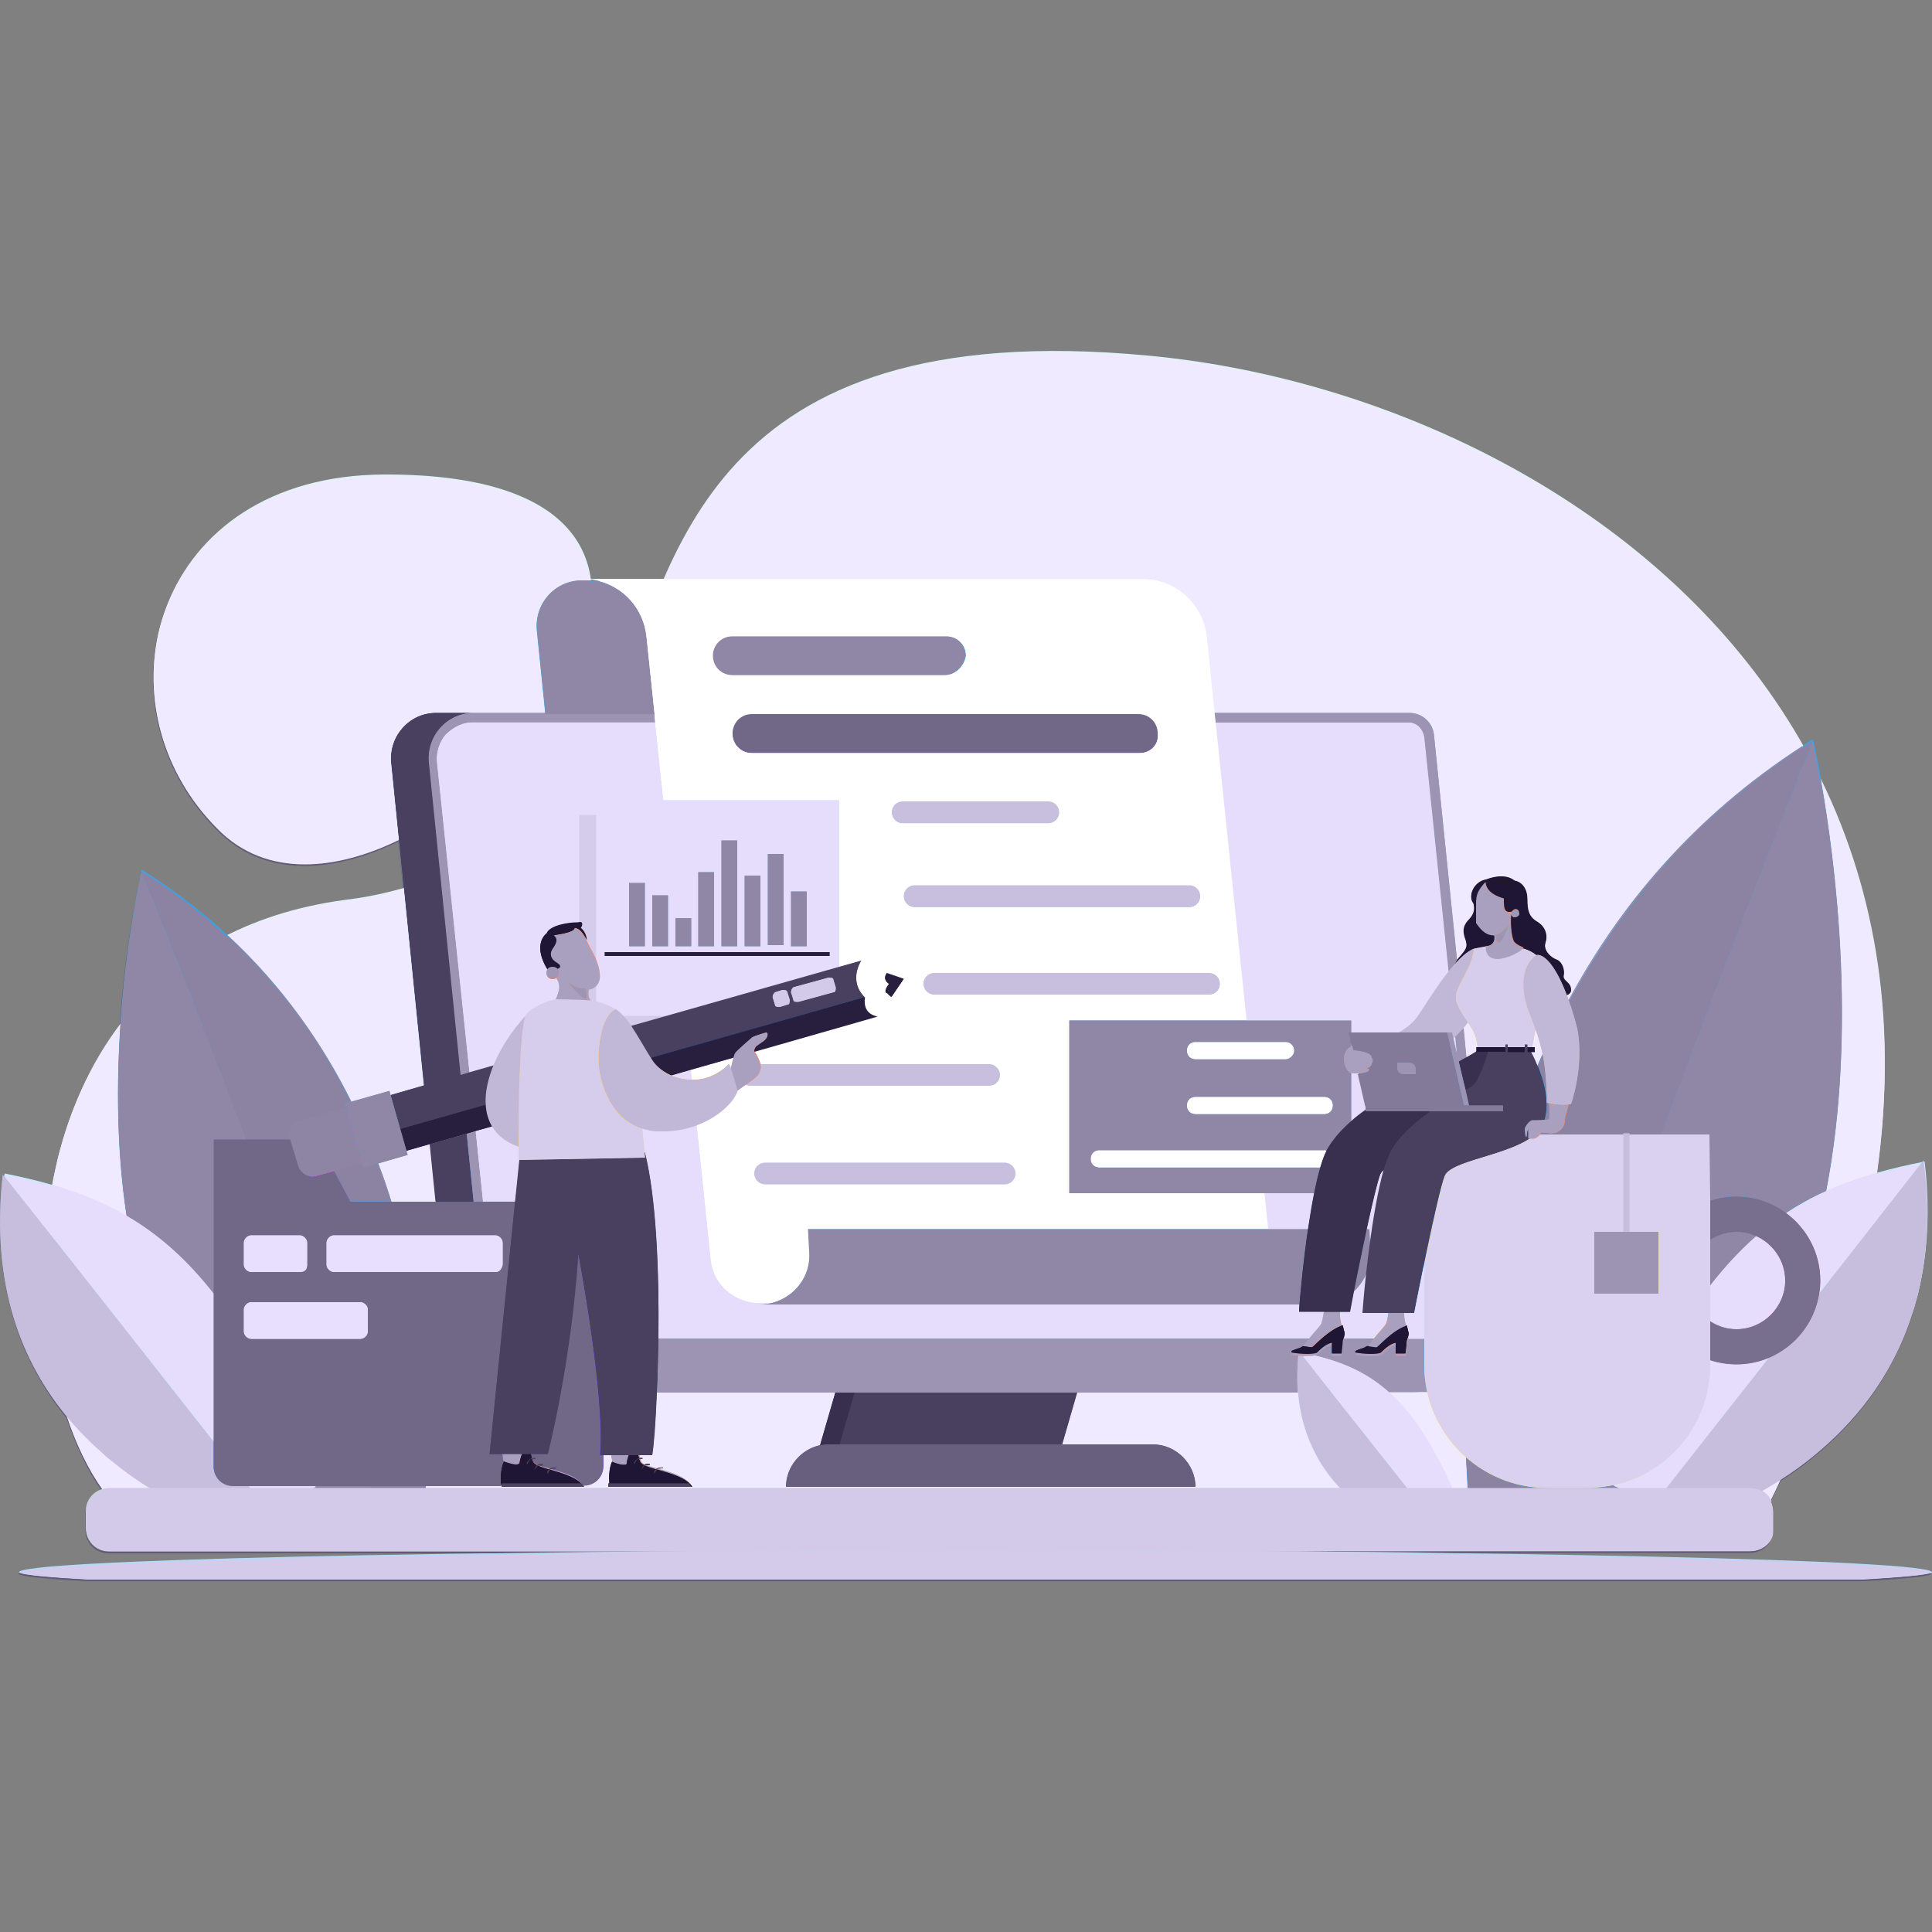 <?xml version="1.0" encoding="utf-8"?>
<svg version="1.1" id="Layer_1" xmlns="http://www.w3.org/2000/svg" xmlns:xlink="http://www.w3.org/1999/xlink" x="0px" y="0px"
	 viewBox="0 0 500 500" style="enable-background:new 0 0 500 500;" xml:space="preserve">
<rect x="0" y="0" width="500" height="500" fill="#808080" stroke="none"/>
<style type="text/css">
	.st0{fill-rule:evenodd;clip-rule:evenodd;fill:#E4F1F8;}
	.st1{fill-rule:evenodd;clip-rule:evenodd;fill:#3EA4EB;}
	.st2{fill-rule:evenodd;clip-rule:evenodd;fill:#3C9EE6;}
	.st3{fill-rule:evenodd;clip-rule:evenodd;fill:#CBEAFF;}
	.st4{fill-rule:evenodd;clip-rule:evenodd;fill:#A7CAF6;}
	.st5{fill-rule:evenodd;clip-rule:evenodd;fill:#20385E;}
	.st6{fill-rule:evenodd;clip-rule:evenodd;fill:#2B4A7D;}
	.st7{fill-rule:evenodd;clip-rule:evenodd;fill:#7F9DD0;}
	.st8{fill-rule:evenodd;clip-rule:evenodd;fill:#4D6895;}
	.st9{fill-rule:evenodd;clip-rule:evenodd;fill:#FFFFFF;}
	.st10{fill-rule:evenodd;clip-rule:evenodd;fill:#834BEF;}
	.st11{fill-rule:evenodd;clip-rule:evenodd;fill:#C3D4F1;}
	.st12{fill-rule:evenodd;clip-rule:evenodd;fill:#B1C8EF;}
	.st13{fill-rule:evenodd;clip-rule:evenodd;fill:#D8E7FF;}
	.st14{fill-rule:evenodd;clip-rule:evenodd;fill:#FA394B;}
	.st15{fill-rule:evenodd;clip-rule:evenodd;fill:#FAD67F;}
	.st16{fill-rule:evenodd;clip-rule:evenodd;fill:#AEC7EF;}
	.st17{fill-rule:evenodd;clip-rule:evenodd;fill:#C3D6D2;}
	.st18{fill-rule:evenodd;clip-rule:evenodd;fill:#221E54;}
	.st19{fill-rule:evenodd;clip-rule:evenodd;fill:#D6C5FA;}
	.st20{fill-rule:evenodd;clip-rule:evenodd;fill:#FF5668;}
	.st21{fill-rule:evenodd;clip-rule:evenodd;fill:#2B1710;}
	.st22{fill-rule:evenodd;clip-rule:evenodd;fill:#FF8662;}
	.st23{fill-rule:evenodd;clip-rule:evenodd;fill:#693E2F;}
	.st24{fill-rule:evenodd;clip-rule:evenodd;fill:#FAB453;}
	.st25{fill-rule:evenodd;clip-rule:evenodd;fill:#FFCB86;}
	.st26{fill-rule:evenodd;clip-rule:evenodd;fill:#FF7A52;}
	.st27{fill-rule:evenodd;clip-rule:evenodd;fill:#FF7557;}
	.st28{fill-rule:evenodd;clip-rule:evenodd;fill:#1A3A6E;}
	.st29{fill-rule:evenodd;clip-rule:evenodd;fill:#5E84C6;}
	.st30{fill-rule:evenodd;clip-rule:evenodd;fill:#B6D8F8;}
	.st31{fill:#625A78;}
	.st32{fill:#EFEAFF;}
	.st33{fill:#8F87A5;}
	.st34{fill:#8B83A1;}
	.st35{fill:#E5DDFB;}
	.st36{fill:#C6BEDC;}
	.st37{fill:#372F4D;}
	.st38{fill:#48405E;}
	.st39{fill:#9C94B2;}
	.st40{fill:#675F7D;}
	.st41{fill:#FFFFFF;}
	.st42{fill:#706886;}
	.st43{fill:#D4CCEA;}
	.st44{fill:#C7BFDD;}
	.st45{fill:#E7DFFD;}
	.st46{fill:#776F8D;}
	.st47{fill:#D9D1EF;}
	.st48{fill:#D2CAE8;}
	.st49{fill:#271F3D;}
	.st50{fill:#8D85A3;}
	.st51{fill:#1E1634;}
	.st52{fill:#A8A0BE;}
	.st53{fill:#4B4361;}
	.st54{fill:#C0B8D6;}
	.st55{fill:#D5CDEB;}
	.st56{fill:#9F97B5;}
	.st57{fill:#9D95B3;}
	.st58{fill:#38304E;}
	.st59{fill:#827A98;}
	.st60{fill:#D3CBE9;}
</style>
<g>
	<path class="st0" d="M296.8,92c-114.5-10.7-122.7,54.4-137.8,91.5c-5.7,13.8-15.4,24.2-25.5,31.8c-12.9,9.8-28.3,15.7-44.3,17.6
		C-13.9,246.8,2.7,386.1,41.7,397.7h411.7C554.7,204.6,411,102.4,296.8,92"/>
	<path class="st0" d="M99.3,122.8c-59.4,0.3-75.5,58.8-43.1,91.5c25.3,26,76-7.6,92-41.1C160.3,147.9,152.6,122.6,99.3,122.8"/>
	<path class="st1" d="M408.5,393.6c99.7-36.5,60.7-202.3,60.7-202.3c-104.4,65.1-89,197.8-89,197.8L408.5,393.6"/>
	<path class="st2" d="M402.8,368.8c-2.5,7.6-5,15.1-7.6,23c-5-0.9-10.1-1.6-15.1-2.2c0,0-10.4-91.5,45.6-159.8
		c12.3-15.1,27.1-27.7,43.4-38.1C469.2,191.4,430.5,288,402.8,368.8"/>
	<path class="st3" d="M415.7,383.6c24.5-62.3,47.2-76.1,82.4-83c8.8,75.2-60.7,93.1-60.7,93.1L415.7,383.6"/>
	<path class="st4" d="M469.5,376.7c-15.7,12.9-32.1,17-32.1,17c-3.2-1.6-6.3-2.8-9.4-4.4c23.3-29.6,46.6-59.1,69.8-89
		C502.8,339.2,486.5,362.8,469.5,376.7"/>
	<path class="st1" d="M86.4,391.1C4.6,361.2,36.7,225.1,36.7,225.1c85.5,53.5,73.3,162.3,73.3,162.3L86.4,391.1"/>
	<path class="st2" d="M91.1,370.7c2.2,6.3,4.4,12.6,6.3,18.9c4.1-0.6,8.2-1.3,12.3-1.9c0,0,8.5-75.2-37.4-131.2
		c-10.1-12.3-22-23-35.9-31.1C36.7,225.1,68.5,304.6,91.1,370.7"/>
	<path class="st3" d="M81.7,384.8c-23.9-60.7-45.9-74.2-80.5-81.1c-8.5,73.6,59.1,91.2,59.1,91.2L81.7,384.8"/>
	<path class="st4" d="M29.1,378.2c15.4,12.6,31.1,16.7,31.1,16.7c3.2-1.3,6-2.8,9.1-4.1c-23-28.9-45.6-57.9-68.6-86.8
		C-3.6,341.7,12.5,364.7,29.1,378.2"/>
	<polyline class="st5" points="268.2,379.5 210.6,379.5 218.5,352.4 276.1,352.4 268.2,379.5 	"/>
	<polyline class="st6" points="273.2,379.5 215.7,379.5 223.5,352.4 281.1,352.4 273.2,379.5 	"/>
	<path class="st6" d="M365.7,360.3H123.5c-3.2,0-6-2.5-6.3-5.7l-16-157.3c-0.6-6.9,4.7-12.9,11.6-12.9H355c3.2,0,6,2.5,6.3,5.7
		l16,157.3C378,354.6,372.6,360.3,365.7,360.3"/>
	<path class="st7" d="M375.4,360.3H133.3c-3.2,0-6-2.5-6.3-5.7l-16-157.3c-0.6-6.9,4.7-12.9,11.6-12.9h242.2c3.2,0,6,2.5,6.3,5.7
		l16,157.3C387.7,354.6,382.1,360.3,375.4,360.3"/>
	<path class="st3" d="M132.3,346.1c-2.2,0-3.8-1.6-4.1-3.8l-15.1-145c-0.3-2.5,0.6-5.4,2.2-7.2c1.9-1.9,4.4-3.2,6.9-3.2h242.2
		c2.2,0,3.8,1.6,4.1,3.8l15.1,145.3c0.3,2.5-0.6,5.4-2.2,7.2c-1.9,1.9-4.4,3.2-6.9,3.2H132.3C132.3,346.5,132.3,346.1,132.3,346.1"
		/>
	<path class="st8" d="M309.4,384.8h-106c0-6,5-11,11-11h84C304.4,373.8,309.4,378.9,309.4,384.8"/>
	<path class="st1" d="M189.9,184.8h-48.8l-2.2-21.7c-0.6-6.9,4.7-12.9,11.6-12.9h38.4L189.9,184.8"/>
	<path class="st9" d="M328.9,326l-16.7-161.4c-0.9-8.2-7.9-14.8-16.4-14.8h-145c8.5,0,15.4,6.3,16.4,14.8L183.9,326
		c0.6,6.6,6.3,11.3,12.6,11.3h145.3C335.2,337.7,329.5,332.6,328.9,326"/>
	<path class="st1" d="M354.7,323.8l-0.3-5.7H209.1l0.3,5.7c0.6,7.6-5.4,13.8-12.9,13.8h145.3C349,337.7,355,331.4,354.7,323.8"/>
	<path class="st1" d="M244.6,174.7h-55c-2.8,0-5-2.2-5-5c0-2.8,2.2-5,5-5h55.4c2.8,0,5,2.2,5,5C249.6,172.2,247.4,174.7,244.6,174.7
		"/>
	<path class="st10" d="M294.9,194.9H194.6c-2.8,0-5-2.2-5-5s2.2-5,5-5h100c2.8,0,5,2.2,5,5C300,192.7,297.8,194.9,294.9,194.9"/>
	<polyline class="st11" points="149.9,210.9 212.8,210.9 212.8,266.6 149.9,266.6 149.9,210.9 	"/>
	<polyline class="st3" points="154.3,207.1 217.2,207.1 217.2,262.8 154.3,262.8 154.3,207.1 	"/>
	<polyline class="st1" points="276.7,264.1 349.7,264.1 349.7,308.7 276.7,308.7 276.7,264.1 	"/>
	<path class="st9" d="M332.7,274.1h-23.3c-1.3,0-2.2-0.9-2.2-2.2s0.9-2.2,2.2-2.2h23.3c1.3,0,2.2,0.9,2.2,2.2
		S333.6,274.1,332.7,274.1"/>
	<path class="st9" d="M342.7,288.3h-33.3c-1.3,0-2.2-0.9-2.2-2.2s0.9-2.2,2.2-2.2h33.3c1.3,0,2.2,0.9,2.2,2.2
		C344.9,287.3,344,288.3,342.7,288.3"/>
	<path class="st9" d="M342.7,302.1h-58.2c-1.3,0-2.2-0.9-2.2-2.2s0.9-2.2,2.2-2.2h58.2c1.3,0,2.2,0.9,2.2,2.2S344,302.1,342.7,302.1
		"/>
	<path class="st12" d="M271.3,213.1h-37.7c-1.6,0-2.8-1.3-2.8-2.8s1.3-2.8,2.8-2.8h37.7c1.6,0,2.8,1.3,2.8,2.8
		S272.9,213.1,271.3,213.1"/>
	<path class="st12" d="M255.9,281h-62c-1.6,0-2.8-1.3-2.8-2.8c0-1.6,1.3-2.8,2.8-2.8h62c1.6,0,2.8,1.3,2.8,2.8
		C258.8,279.8,257.5,281,255.9,281"/>
	<path class="st12" d="M260,306.5h-62c-1.6,0-2.8-1.3-2.8-2.8s1.3-2.8,2.8-2.8h62c1.6,0,2.8,1.3,2.8,2.8S261.6,306.5,260,306.5"/>
	<path class="st12" d="M307.8,234.8h-71.1c-1.6,0-2.8-1.3-2.8-2.8c0-1.6,1.3-2.8,2.8-2.8h71.1c1.6,0,2.8,1.3,2.8,2.8
		C310.7,233.5,309.4,234.8,307.8,234.8"/>
	<path class="st12" d="M312.9,257.4h-71.1c-1.6,0-2.8-1.3-2.8-2.8c0-1.6,1.3-2.8,2.8-2.8h71.1c1.6,0,2.8,1.3,2.8,2.8
		C315.7,256.2,314.4,257.4,312.9,257.4"/>
	<path class="st10" d="M90.5,310.6L82,294.9H55.3v15.7v68.9c0,2.8,2.2,5,5,5h90.9c2.8,0,5-2.2,5-5v-63.5c0-2.8-2.2-5-5-5H90.5V310.6
		"/>
	<path class="st13" d="M77.6,329.2H65c-0.9,0-1.9-0.9-1.9-1.9v-5.7c0-0.9,0.9-1.9,1.9-1.9h12.6c0.9,0,1.9,0.9,1.9,1.9v5.7
		C79.5,328.5,78.8,329.2,77.6,329.2"/>
	<path class="st13" d="M93.3,346.5H65c-0.9,0-1.9-0.9-1.9-1.9v-5.7c0-0.9,0.9-1.9,1.9-1.9h28.3c0.9,0,1.9,0.9,1.9,1.9v5.7
		C95.2,345.5,94.3,346.5,93.3,346.5"/>
	<path class="st13" d="M128.2,329.2H86.4c-0.9,0-1.9-0.9-1.9-1.9v-5.7c0-0.9,0.9-1.9,1.9-1.9h41.8c0.9,0,1.9,0.9,1.9,1.9v5.7
		C129.8,328.5,129.2,329.2,128.2,329.2"/>
	<path class="st14" d="M436.8,331.4c0-6.9,5.7-12.6,12.6-12.6s12.6,5.7,12.6,12.6c0,6.9-5.7,12.6-12.6,12.6S436.8,338.3,436.8,331.4
		 M427.7,331.4c0,12,9.8,21.7,21.7,21.7s21.7-9.8,21.7-21.7s-9.8-21.7-21.7-21.7S427.7,319.1,427.7,331.4"/>
	<path class="st15" d="M400.3,385.1h10.4c17.6,0,31.8-14.2,31.8-31.8v-59.8h-73.9v59.8C368.5,371,383,385.1,400.3,385.1"/>
	<polyline class="st16" points="420.1,293.3 421.7,293.3 421.7,318.8 420.1,318.8 420.1,293.3 	"/>
	<polyline class="st7" points="412.6,318.8 429.2,318.8 429.2,334.8 412.6,334.8 412.6,318.8 	"/>
	<path class="st3" d="M378.9,392.7c-12.6-32.1-24.2-39.3-42.8-42.8c-4.4,38.7,31.5,48.1,31.5,48.1L378.9,392.7"/>
	<path class="st4" d="M350.9,388.9c8.2,6.6,16.7,8.8,16.7,8.8c1.6-0.6,3.2-1.6,4.7-2.2c-12-15.4-24.2-30.5-36.2-45.9
		C333.9,369.7,342.4,382,350.9,388.9"/>
	<path class="st17" d="M452.8,401.5H28.2c-3.5,0-6-2.8-6-6v-4.4c0-3.5,2.8-6,6-6h424.6c3.5,0,6,2.8,6,6v4.4
		C459.1,399,456.3,401.5,452.8,401.5"/>
	<polyline class="st9" points="97.1,284.5 101.2,299 227,263.1 233.9,253.4 222.9,248.6 97.1,284.5 	"/>
	<path class="st6" d="M227,263.1c-4.4-0.9-3.2-5-3.2-5c-4.4-4.4-0.9-9.4-0.9-9.4L97.1,284.5l4.1,14.5L227,263.1"/>
	<path class="st18" d="M227,263.1L101.2,299l-1.6-5.7l124.2-35.2C223.8,258.1,222.6,262.2,227,263.1"/>
	<path class="st18" d="M233.9,253.4l-3.2,4.7c-0.9-0.6-0.9-0.9-0.9-0.9c-1.6-0.3,0.3-2.5,0.3-2.5c-1.9-1.3-0.6-2.8-0.6-2.8
		L233.9,253.4"/>
	<path class="st19" d="M204.7,256.8l0.6,1.9c0,0.6,0.6,0.6,1.3,0.6l9.1-2.5c0.6,0,0.6-0.6,0.6-1.3l-0.6-1.9c0-0.6-0.6-0.6-1.3-0.6
		l-9.1,2.5C205,255.9,204.7,256.2,204.7,256.8"/>
	<path class="st19" d="M199.9,258.1l0.6,1.9c0,0.6,0.6,0.6,1.3,0.6l1.9-0.6c0.6,0,0.6-0.6,0.6-1.3l-0.6-1.9c0-0.6-0.6-0.6-1.3-0.6
		l-1.9,0.6C200.2,257.1,199.9,257.4,199.9,258.1"/>
	<polyline class="st1" points="89.3,285.6 100.8,282.3 105.5,298.9 94,302.2 89.3,285.6 	"/>
	<path class="st20" d="M89.5,286.7l4.1,14.5L82,304.3c-1.9,0.6-4.1-0.6-4.7-2.5l-2.2-7.2c-0.6-1.9,0.6-4.1,2.5-4.7L89.5,286.7"/>
	<path class="st21" d="M141.4,250.5c-3.8-6.6,0-9.1,0-9.1c0.9-2.5,8.8-3.2,9.1-2.5c0.3,0.6-0.3,1.3-0.3,1.3c1.9,1.6,1.6,4.1,1.6,4.1
		l-5.4,7.6l-3.8,0.3L141.4,250.5"/>
	<path class="st22" d="M144.6,256.2c-0.3,1.3-0.9,2.5-0.9,2.8c2.2,2.8,7.2,1.6,7.9,1.3c0.3-0.3,1.9-0.6,1.6-1.3
		c-1.3-0.9-0.6-3.2-0.6-3.2c0.6,0,2.5-0.6,2.8-2.8c0.3-2.2-1.3-5.7-2.2-7.2c-0.9-1.6-2.2-5.4-4.4-5.7c0,1.3-5.4,1.9-5.4,1.9
		c1.3,0.9,0.6,2.2-0.3,3.5c-0.9,1.3-0.3,2.5,0.6,3.2c0.9,0.6,1.6,0.9,1.3,1.6c-1.3,0.9-2.8,1.3-2.8,1.3l0.9,0.9
		C144.6,253,144.9,254.6,144.6,256.2"/>
	<path class="st22" d="M157.5,372.9l0.9,5.4c-0.9,2.8-0.6,6.6-0.6,6.6h21.4c-2.2-4.4-12.3-4.7-13.2-6.6c-0.9-2.2-1.6-8.2-1.6-8.2
		L157.5,372.9"/>
	<path class="st21" d="M162.2,378.5c0-0.6,0.6-3.5,2.5-4.1c0.3,1.6,0.6,2.8,0.9,3.8c0.9,2.2,11,2.5,13.5,6.6h-21.4
		c0,0-0.6-3.8,0.6-6.6C158.1,378.2,162.2,379.8,162.2,378.5"/>
	<path class="st23" d="M178.2,383.9c0.3,0.3,0.3,0.6,0.6,0.9h-21.4c0,0,0-0.3,0-0.9H178.2"/>
	<path class="st23" d="M164.1,378.9c0,0,0.3-0.9,0.9-1.3c0.3,0,0.6,0,0.9,0c0,0,0,0,0.3,0c0,0,0,0,0-0.3c-0.3,0-0.6,0-0.9,0
		C164.1,377.9,163.8,378.9,164.1,378.9C163.8,378.9,163.8,378.9,164.1,378.9"/>
	<path class="st23" d="M166,380.4c0,0,0.3-0.9,0.9-1.3c0.3,0,0.6,0,0.9,0c0,0,0,0,0.3,0c0,0,0,0,0-0.3c-0.3,0-0.6,0-0.9,0
		C166.3,379.2,166,380.1,166,380.4"/>
	<path class="st23" d="M169.4,381.4c0,0,0.3-0.9,0.9-1.3c0.3,0,0.6,0,0.9,0c0,0,0,0,0.3,0c0,0,0,0,0-0.3c-0.3,0-0.6,0-0.9,0
		C169.4,380.1,169.1,381.1,169.4,381.4C169.1,381.4,169.1,381.4,169.4,381.4"/>
	<path class="st22" d="M129.5,372.9l0.9,5.4c-0.9,2.8-0.6,6.6-0.6,6.6h21.4c-2.2-4.4-12.3-4.7-13.2-6.6c-0.9-2.2-1.6-8.2-1.6-8.2
		L129.5,372.9"/>
	<path class="st21" d="M134.5,378.5c0-0.6,0.6-3.5,2.5-4.1c0.3,1.6,0.6,2.8,0.9,3.8c0.9,2.2,11,2.5,13.2,6.6h-21.4
		c0,0-0.6-3.8,0.6-6.6C130.4,378.2,134.2,379.8,134.5,378.5"/>
	<path class="st23" d="M150.6,383.9c0.3,0.3,0.3,0.6,0.6,0.9h-21.4c0,0,0-0.3,0-0.9H150.6"/>
	<path class="st23" d="M136.4,378.9c0,0,0.3-0.9,0.9-1.3c0.3,0,0.6,0,0.9,0c0,0,0,0,0.3,0c0,0,0,0,0-0.3c-0.3,0-0.6,0-0.9,0
		C136.4,377.9,136.1,378.9,136.4,378.9C136.1,378.9,136.1,378.9,136.4,378.9"/>
	<path class="st23" d="M138.3,380.4c0,0,0.3-0.9,0.9-1.3c0.3,0,0.6,0,0.9,0c0,0,0,0,0.3,0c0,0,0,0,0-0.3c-0.3,0-0.6,0-0.9,0
		C138.6,379.2,138.3,380.1,138.3,380.4"/>
	<path class="st23" d="M141.8,381.4c0,0,0.3-0.9,0.9-1.3c0.3,0,0.6,0,0.9,0c0,0,0,0,0.3,0c0,0,0,0,0-0.3c-0.3,0-0.6,0-0.9,0
		C141.8,380.1,141.4,381.1,141.8,381.4C141.4,381.4,141.4,381.4,141.8,381.4C141.4,381.4,141.4,381.4,141.8,381.4"/>
	<path class="st6" d="M166.9,298.3c5.7,22.3,3.2,71.4,1.9,78.3h-13.5c1.3-16-5.7-52.2-5.7-52.2c-1.9,28.6-7.9,51.9-7.9,51.9h-15.1
		l7.9-77.4l16-5.4L166.9,298.3"/>
	<path class="st24" d="M136.7,262.2c-11,11.3-18.2,32.1,0.9,35.5C156.5,300.8,136.7,262.2,136.7,262.2"/>
	<path class="st25" d="M153.7,259c3.2,0.6,5.7,2.2,5.7,2.2c5.4,8.2,7.6,38.4,7.6,38.4l-32.7,0.6c0-2.2-0.3-35.2,2.2-38.1
		c2.8-2.5,6.9-3.5,6.9-3.5S150.2,258.7,153.7,259"/>
	<path class="st22" d="M188.6,278.2c0.3-0.6,1.3-5,1.6-5.7s4.1-3.8,4.4-4.1c0.3-0.3,3.5-1.3,3.8-1.3c0.6,0.6,0,1.6-0.6,2.2
		c-0.9,0.6-1.9,1.3-2.2,1.6c0,0-0.6,0.9-0.3,1.3c0.3,0,1.3,2.2,1.6,3.2c0.3,0.6,0,1.9-0.6,2.8c-0.6,0.9-5.4,4.1-5.4,4.1L188.6,278.2
		"/>
	<path class="st24" d="M159.4,261.2c3.2,1.9,6.6,8.8,9.4,13.2c2.8,4.4,12.6,8.2,19.8,0.9c0.3,0.3,2.2,6.9,2.2,6.9
		c-1.6,4.7-10.7,11.6-22,10.4c-11.3-1.6-13.5-13.5-13.8-17C154.6,269.4,156.2,262.5,159.4,261.2"/>
	<path class="st26" d="M144.6,251.8c0,0.9-0.6,1.6-1.6,1.6c-0.9,0-1.6-0.6-1.6-1.6c0-0.9,0.6-1.6,1.6-1.6
		C144,250.2,144.6,250.8,144.6,251.8"/>
	<path class="st27" d="M151.5,255.9c-2.5,0-4.4-1.6-4.4-1.6C151.2,259.3,152.4,259.6,151.5,255.9"/>
	<path class="st21" d="M377.3,248c1.9-2.2,2.5-2.8,1.9-4.7c-0.6-1.9-0.9-3.5,0.9-5.4c1.9-1.9,1.3-3.5,0.9-5l10.7-5
		c2.2,0.3,3.5,2.2,3.5,5c0,2.5,0.3,4.4,2.5,5.7s2.8,3.5,2.2,5.4c-0.6,1.9,1.3,3.8,2.8,4.4c1.6,0.6,2.2,2.8,1.9,4.1
		c-0.3,1.6,1.9,1.6,1.9,3.8c0,1.9-3.8,1.6-3.8,1.6c-2.5,0.9-26.7-1.9-27.1-3.8C375.4,252.4,375.8,250.2,377.3,248"/>
	<path class="st22" d="M347.8,344.3c-0.6-1.3-1.3-3.2-0.9-6.3c0-1.3,0.3-2.5,0.6-4.1c0-0.9,0.3-1.6,0.3-2.5l-5.4,1.6
		c0,0.9,0.3,1.9,0.3,2.8c0.3,1.9,0,3.5-0.3,5.4c0,0.6-0.3,0.9-0.3,1.3c-0.3,0.9-3.5,3.8-5,6.6c0,0.3-3.5,0.9-2.8,1.6
		c0.3,0.3,6,0.6,6.6,0c0.6-0.6,2.2-2.2,3.8-2.5v2.8h2.5c0,0,0.3-2.5,0.3-3.2C347.5,346.5,348.4,345.5,347.8,344.3"/>
	<path class="st21" d="M337.1,348.3c0.9,0,2.2,0.3,2.5,0.3c0.6-0.3,4.1-4.4,7.9-5.7c0,0.3,0.3,0.9,0.3,1.3c0.6,1.3-0.3,2.2-0.3,2.8
		c0,0.6-0.3,3.2-0.3,3.2h-2.5v-2.8c-1.6,0.3-3.2,1.9-3.8,2.5c-0.6,0.6-6.3,0.3-6.6,0C333.6,349.3,336.8,349,337.1,348.3"/>
	<path class="st28" d="M343.4,297.7c4.7-8.8,18.6-16,21.1-17c9.1-3.2,17.9-8.8,17.9-8.8l4.7-0.9l1.9,13.8l-6.3,5.7
		c-3.2,7.9-23.6,8.8-25.5,13.5c-1.9,4.7-7.9,35.5-7.9,35.5h-13.2C336.1,339.5,338.7,306.5,343.4,297.7"/>
	<path class="st24" d="M381.4,245.5c-5.7,2.5-12,14.2-14.8,17.9c-2.8,3.8-8.8,5.7-8.8,5.7s8.8,3.8,11,4.1
		c10.1-3.8,13.8-13.5,13.8-13.5L381.4,245.5"/>
	<path class="st22" d="M364.4,344.3c-0.6-1.3-1.3-3.2-0.9-6.3c0-1.3,0.3-2.5,0.6-4.1c0-0.9,0.3-1.6,0.3-2.5l-5.4,1.6
		c0,0.9,0.3,1.9,0.3,2.8c0.3,1.9,0,3.5-0.3,5.4c0,0.6-0.3,0.9-0.3,1.3c-0.3,0.9-3.5,3.8-5,6.6c0,0.3-3.5,0.9-2.8,1.6
		c0.3,0.3,6,0.6,6.6,0s2.2-2.2,3.8-2.5v2.8h2.5c0,0,0.3-2.5,0.3-3.2C364.1,346.5,365.1,345.5,364.4,344.3"/>
	<path class="st21" d="M353.7,348.3c0.9,0,2.2,0.3,2.5,0.3c0.6-0.3,4.1-4.4,7.9-5.7c0,0.3,0.3,0.9,0.3,1.3c0.6,1.3-0.3,2.2-0.3,2.8
		c0,0.6-0.3,3.2-0.3,3.2h-2.5v-2.8c-1.6,0.3-3.2,1.9-3.8,2.5c-0.6,0.6-6.3,0.3-6.6,0C350.3,349.3,353.4,349,353.7,348.3"/>
	<path class="st25" d="M384.9,244.9l-3.5,0.6c-0.3,4.7-4.7,9.8-4.7,12.3c-0.3,2.5,3.2,6.6,4.4,8.8c1.3,2.5,1.3,4.7,1.3,4.7h14.2
		c0-0.6,3.5-16.7,3.2-20.4c-0.3-4.1-5.4-5.4-5.4-5.4S389,245.5,384.9,244.9"/>
	<path class="st6" d="M396.2,272.2c0,0,6.3,10.7,3.2,18.6c-3.2,7.9-23.6,8.8-25.5,13.5c-1.9,4.7-7.9,35.5-7.9,35.5h-13.2
		c0,0,2.5-33,7.2-41.8c4.7-8.8,18.9-15.4,21.1-17c1.9-1.6,4.1-9.1,4.1-9.1L396.2,272.2"/>
	<polyline class="st21" points="382.1,271 397.2,271 397.2,272.2 382.1,272.2 382.1,271 	"/>
	<polyline class="st6" points="389.6,270.3 390.2,270.3 390.2,272.5 389.6,272.5 389.6,270.3 	"/>
	<polyline class="st6" points="394.6,270.3 395.3,270.3 395.3,272.5 394.6,272.5 394.6,270.3 	"/>
	<path class="st22" d="M406,262.2c0,0,1.9,6.6,1.9,12.6s-2.8,14.2-2.8,15.1c0,2.5-2.2,3.8-3.8,3.5c-1.6-0.3-2.5-0.3-2.5,0
		c-0.3,0.6-1.3,1.3-1.6,1.3c-0.6,0.3-0.9,0-0.9,0c-0.3,0.3-0.6,0-0.6,0s0-1.3,0-1.6c0-0.3,0.3-0.9,0.3-0.9s-0.6,0.6-0.6,0.9
		c0,0.3,0,1.3-0.3,1.3c-0.3-0.9-0.3-1.9-0.3-2.2c0-0.3,0.9-1.9,1.9-2.2c0.9,0,4.1,0,4.4-0.3c0.3-0.3-0.6-15.4-0.9-16.7
		c-0.3-1.3-3.2-9.4-3.2-9.4L406,262.2"/>
	<path class="st24" d="M397.8,247.1c-4.7,3.2-4.1,10.4-1.6,16c2.2,5.7,4.1,11.3,4.1,22.3c4.4,0.9,6.3,0.3,6.3,0.3s3.5-9.8,1.6-19.5
		C405.6,256.2,401.6,247.1,397.8,247.1"/>
	<polyline class="st7" points="350,267.2 375.8,267.2 380.2,286.1 354.4,286.1 350,267.2 	"/>
	<polyline class="st29" points="349,267.2 374.5,267.2 378.9,286.1 353.4,286.1 349,267.2 	"/>
	<path class="st7" d="M363.2,277.9h3.2v-1.3c0-0.9-0.6-1.6-1.6-1.6h-3.2v1.3C361.6,277.3,362.2,277.9,363.2,277.9"/>
	<polyline class="st29" points="353.4,286.1 389,286.1 389,287.6 353.4,287.6 353.4,286.1 	"/>
	<path class="st22" d="M349.3,277.6c-1.9-1.3-2.5-6,0.6-6.9c0,0.3,0.3,1.3,0.3,1.3s4.7,0.3,4.7,1.9c0.6,0.6,0,1.6,0,1.6
		c0,0.9-1.9,1.3-1.9,1.3s1.3-0.3,1.3,0.3C354.1,277.6,350.6,278.2,349.3,277.6"/>
	<path class="st21" d="M389.9,240.2c3.5,0.6,5.4-2.5,4.4-5c0.3-5-1.9-10.4-9.8-7.6c-3.8,0.6-5.4,5.7-2.2,6.9
		C386.8,237.9,389.9,240.2,389.9,240.2"/>
	<path class="st22" d="M386.8,242c0.3,1.6-0.6,2.8-2.2,2.8c0,6.6,9.8,1.3,9.8,0.3c0,0-1.9-0.6-2.5-1.6c-0.6-1.3-0.9-3.8-0.6-7.6
		c-1.6,0.3-1.9-0.6-1.9-2.8c0-1.9-0.9-5.4-5-4.7c-1.6,1.9-2.2,2.8-2.2,5.4c0,2.2,0,4.1,0,5C383,240.2,384.3,242,386.8,242"/>
	<path class="st26" d="M391.2,236.7c0,0.6,0.6,0.9,1.3,0.6c0.6-0.3,0.9-0.6,0.6-1.3c0-0.6-0.6-0.9-1.3-0.6
		C391.5,235.7,390.9,236.1,391.2,236.7"/>
	<path class="st27" d="M387.1,242c2.2-0.6,3.5-2.8,3.5-3.2C389,243.9,387.4,245.5,387.1,242"/>
	<path class="st21" d="M384.6,228.5c0.6,3.8,6.9,4.4,6.9,4.4l-0.9-4.7l-4.4-0.3L384.6,228.5"/>
	<path class="st30" d="M252.5,401.2c136.8,0,247.5,2.5,247.5,5.7c0,0.6-6.3,1.3-17.6,1.9H22.5c-11.3-0.6-17.6-1.3-17.6-1.9
		C4.9,403.7,115.6,401.2,252.5,401.2"/>
	<polyline class="st1" points="162.8,228.5 166.9,228.5 166.9,244.9 162.8,244.9 162.8,228.5 	"/>
	<polyline class="st1" points="168.8,231.7 172.9,231.7 172.9,244.9 168.8,244.9 168.8,231.7 	"/>
	<polyline class="st1" points="174.8,237.6 178.9,237.6 178.9,244.9 174.8,244.9 174.8,237.6 	"/>
	<polyline class="st1" points="180.7,225.7 184.8,225.7 184.8,244.9 180.7,244.9 180.7,225.7 	"/>
	<polyline class="st1" points="186.7,217.5 190.8,217.5 190.8,244.9 186.7,244.9 186.7,217.5 	"/>
	<polyline class="st1" points="192.7,226.6 196.8,226.6 196.8,244.9 192.7,244.9 192.7,226.6 	"/>
	<polyline class="st1" points="198.7,221 202.8,221 202.8,244.6 198.7,244.6 198.7,221 	"/>
	<polyline class="st1" points="204.7,230.7 208.8,230.7 208.8,244.9 204.7,244.9 204.7,230.7 	"/>
	<polyline class="st18" points="156.5,246.4 214.7,246.4 214.7,247.4 156.5,247.4 156.5,246.4 	"/>
	<polyline class="st31" points="36.3,225.8 36.3,225.8 36.3,225.8 	"/>
	<path class="st31" d="M458.6,397.5c-0.7,2.4-3,4-5.8,4H335c14.3,0.1,28,0.3,41,0.4h76.7C455.6,401.9,458.1,400.2,458.6,397.5
		 M22.3,389.9c-0.1,0.5-0.2,1.1-0.2,1.7v4.4c0,3.2,2.5,6,6,6h100.8c13-0.2,26.7-0.3,41-0.4H28.2c-3.5,0-6-2.8-6-6v-4.4
		C22.2,390.7,22.3,390.3,22.3,389.9 M496.3,335.1c-0.4,1.8-0.9,3.5-1.5,5.1c-5.3,16.4-15.2,28.2-25.3,36.4c-2.9,2.4-5.8,4.5-8.7,6.3
		c-0.9,1.8-1.8,3.7-2.6,5.5c0,0,0,0.1,0.1,0.1c0.8-1.7,1.7-3.5,2.5-5.2c2.8-1.8,5.8-3.9,8.7-6.3c10.1-8.3,20-20,25.3-36.4
		C495.3,338.9,495.8,337,496.3,335.1 M0.7,304.4C-2.6,333,5.8,353,17.2,367c2.4,7.1,5.4,13.5,8.9,18.5c0.1,0,0.2-0.1,0.3-0.1
		c-3.6-5.1-6.7-11.6-9.2-18.9C5.9,352.7-2.4,332.8,0.7,304.4C0.8,304.5,0.7,304.4,0.7,304.4 M1.1,304.1c0,0,0,0.1,0,0.1
		c0,0,0,0,0,0.1C1.1,304.3,1.1,304.2,1.1,304.1C1.1,304.1,1.1,304.1,1.1,304.1 M14.9,300c-0.6,2.2-1,4.4-1.4,6.7c0,0,0,0,0,0
		C13.9,304.4,14.4,302.2,14.9,300 M36.5,225.6c0,0.1,0,0.1-0.1,0.3c-0.1,0-0.1-0.1-0.2-0.1c0,0,0.1,0.1,0.2,0.3
		c-0.7,3.2-4,18.6-5.4,39c0,0,0.1-0.1,0.1-0.1C32.5,244.4,35.8,228.9,36.5,225.6C36.6,225.7,36.6,225.6,36.5,225.6 M41.2,163
		c-4.4,17.4,0.4,37.2,14.9,51.8c6.3,6.5,14.2,9.3,22.7,9.3c7.8,0,16.1-2.3,24.3-6.3l1.2,12.1c0,0,0.1,0,0.1,0l-1.3-12.5
		c-8.2,3.9-16.5,6.3-24.3,6.3c-8.5,0-16.4-2.8-22.7-9.3C41.8,199.9,37,180.3,41.2,163"/>
	<path class="st32" d="M460.8,382.9c-1.7,1.1-3.4,2.1-5,3c1,0.6,1.9,1.5,2.4,2.5C459.1,386.6,460,384.8,460.8,382.9 M158.4,378.2
		C158.4,378.2,158.4,378.2,158.4,378.2L158.4,378.2C158.4,378.2,158.4,378.2,158.4,378.2L158.4,378.2 M17.3,366.5
		c2.4,7.3,5.5,13.7,9.2,18.9c0.5-0.2,1.1-0.3,1.7-0.3h10.6c-3.8-2.3-7.7-5.2-11.6-8.5C23.8,373.7,20.4,370.3,17.3,366.5
		 M335.9,360.3h-57.1l-3.9,13.5h23.5c6,0,11,5,11,11h-106c0-5.2,3.8-9.7,8.8-10.8l4-13.8h-46.2c-0.4,8.1-0.9,14.2-1.2,16.4h-3.3
		c0.1,0.2,0.1,0.4,0.2,0.6c0.2,0,0.4,0,0.6,0c0,0.3,0,0.3,0,0.3c-0.3,0-0.3,0-0.3,0c-0.1,0-0.2,0-0.2,0c0.1,0.2,0.1,0.5,0.2,0.6
		c0.1,0.3,0.5,0.5,1,0.7c0.1,0,0.2-0.1,0.3-0.1c0.3,0,0.6,0,0.9,0c0,0.3,0,0.3,0,0.3c-0.3,0-0.3,0-0.3,0c-0.2,0-0.3,0-0.5,0
		c0.7,0.3,1.7,0.6,2.8,0.9c0.2-0.1,0.4-0.2,0.6-0.2c0.3,0,0.6,0,0.9,0c0,0.3,0,0.3,0,0.3c-0.3,0-0.3,0-0.3,0c-0.3,0-0.6,0-0.9,0
		c3.3,0.9,7.4,2.1,8.7,4.7c0,0,0,0,0,0h0c0,0,0,0,0,0h-21.4c0,0,0,0,0,0h-0.3c0,0,0-0.3,0-0.9h0.2c-0.1-1.3-0.1-3.7,0.7-5.6
		c0,0,0,0,0,0l-0.3-1.6h-1.9v2.8c0,2.8-2.2,5-5,5H151c0,0.1,0.1,0.1,0.1,0.2c0,0,0.1,0.1,0.1,0.1l0,0l0,0h0c0,0,0,0,0,0h-21.4
		c0,0,0,0,0,0c0,0,0-0.1,0-0.3h-19.5c0,0.2,0,0.4,0,0.6h236.5C341.3,379.4,336.8,371.4,335.9,360.3 M369.3,360.3h-3.6l0,0h-6.2
		c5.8,5.2,11,12.9,16.3,24.8h4c-0.1-1.5-0.2-3.3-0.3-5.4c0-0.8-0.1-1.6-0.1-2.5C374.5,372.9,370.8,367,369.3,360.3 M111.3,296.1
		l-6,1.7l0.3,1.1l-7.6,2.2c1.2,3.3,2.4,6.6,3.4,9.8h11.4L111.3,296.1 M31.1,265c0,0-0.1,0.1-0.1,0.1c0,0.1,0,0.2,0,0.3
		c-7.8,10.3-13,22.2-16.1,34.6c-0.5,2.2-1,4.4-1.4,6.7c6.9,2,13.2,4.5,19.2,8C30.1,297.4,30.1,279.9,31.1,265 M104.5,229.8
		c0,0-0.1,0-0.1,0l0,0.4c-5,1.4-10.1,2.5-15.3,3.1c-11.4,1.5-21.4,4.6-30,8.9c14.1,13.1,24.3,27.9,31.8,42.9l9.8-2.8l0.3,1.1
		l8.6-2.5L104.5,229.8 M471.4,202.4c3.5,20.1,9.3,64.2,1.3,105.8c4.2-1.9,8.5-3.4,13.1-4.7C491.2,264.4,485.1,230.7,471.4,202.4
		 M272.9,91.3c-65.2,0-88.2,29.3-101,58.6h124c8.5,0,15.4,6.6,16.4,14.8l2.1,19.8h50.5c3.2,0,6,2.5,6.3,5.7l6,58.4
		c0.1-0.2,0.2-0.3,0.3-0.5c1.9-2.2,2.5-2.8,1.9-4.7c-0.6-1.9-0.9-3.5,0.9-5.4c1.6-1.6,1.4-2.9,1.1-4.2c-1.6-1.9,0.1-5.6,3.3-6.2
		c1.5-0.5,2.8-0.8,3.9-0.8c1.5,0,2.6,0.4,3.5,1.1c2.1,0.4,3.3,2.2,3.3,5c0,2.5,0.3,4.4,2.5,5.7c2.2,1.3,2.8,3.5,2.2,5.4
		c-0.6,1.9,1.3,3.8,2.8,4.4c1.6,0.6,2.2,2.8,1.9,4.1c-0.3,1.6,1.9,1.6,1.9,3.8c0,0.7-0.5,1.1-1.1,1.3c0.2,0.5,0.3,0.9,0.5,1.4
		c13-24.1,32.2-47.5,60.5-65.8c-34.9-61.4-106.8-95-169.7-100.7C288.2,91.6,280.3,91.3,272.9,91.3"/>
	<path class="st32" d="M100,123.3c-0.3,0-0.6,0-0.8,0c-32.9,0.2-52.5,18.2-58,39.7c-4.2,17.3,0.6,36.9,15,51.4
		c6.3,6.5,14.2,9.3,22.7,9.3c7.8,0,16.1-2.3,24.3-6.3l-2-20c-0.6-6.9,4.7-12.9,11.6-12.9h9.7l0,0h18.5l-2.2-21.4
		c-0.6-6.9,4.7-12.9,11.6-12.9h2.2c0-0.1,0-0.1,0-0.2c-0.6-0.1-1.2-0.1-1.9-0.1h1.8C150.4,134.7,135.4,123.3,100,123.3"/>
	<path class="st33" d="M397.4,385c0,0,0,0.1,0,0.1h2.9C399.3,385.1,398.4,385.1,397.4,385 M417.5,384.4c-2.2,0.5-4.5,0.7-6.8,0.7
		h8.4L417.5,384.4 M379.5,377.3c0,0.9,0.1,1.7,0.1,2.5C379.5,379,379.5,378.2,379.5,377.3C379.5,377.3,379.5,377.3,379.5,377.3
		 M449.4,318.8c-2.6,0-4.9,0.8-6.9,2.1v12c3.9-5.1,7.9-9.3,12-12.9C452.9,319.2,451.2,318.8,449.4,318.8 M466.4,193.1
		c-28.3,18.3-47.5,41.6-60.5,65.8c0,0.1,0.1,0.2,0.1,0.3c5.4-10.1,11.9-20,19.7-29.4c11.6-14.3,25.5-26.4,40.8-36.4
		C466.6,193.3,466.5,193.2,466.4,193.1 M469.1,191.9c-1.3,3.1-19.4,48.3-39.3,101.7h12.6v17.1c2.2-0.7,4.5-1.1,6.9-1.1
		c4.8,0,9.3,1.6,12.9,4.3c3.3-2.2,6.8-4.1,10.4-5.7c8.1-41.6,2.3-85.7-1.3-105.8c-0.1-0.2-0.2-0.4-0.3-0.6
		C470,196,469.2,192.4,469.1,191.9"/>
	<path class="st34" d="M379.5,377.3c0,0.9,0,1.7,0.1,2.5c0.1,2.1,0.2,3.9,0.3,5.4h17.6c0,0,0-0.1,0-0.1
		C390.6,384.4,384.4,381.6,379.5,377.3 M469.1,191.8c-0.8,0.5-1.6,1-2.5,1.6c0,0,0,0,0,0c-15.3,10-29.2,22.1-40.8,36.4
		c-7.8,9.5-14.3,19.4-19.7,29.4c0.8,2.2,1.5,4.6,2.1,7c1.9,9.8-1.6,19.5-1.6,19.5s-0.2,0.1-0.6,0.1c-0.5,2.1-1,3.6-1,4
		c0,2.3-1.8,3.5-3.3,3.5c-0.2,0-0.3,0-0.5,0c-0.8-0.1-1.4-0.2-1.8-0.2s-0.7,0.1-0.7,0.2c0,0.1-0.1,0.2-0.2,0.3h21.6v-0.3h1.6v0.3
		h8.1C449.7,240.2,467.8,195,469.1,191.8C469.1,191.8,469.1,191.8,469.1,191.8"/>
	<path class="st35" d="M457.8,351.4c-2.6,1.1-5.4,1.7-8.4,1.7c-2.4,0-4.7-0.4-6.9-1.1v1.5c0,15.3-10.6,27.9-24.9,31l1.6,0.7h12.1
		C440,373.9,448.9,362.6,457.8,351.4 M454.5,319.9c-4.1,3.6-8.1,7.9-12,12.9v9c2,1.3,4.4,2.1,6.9,2.1c6.9,0,12.6-5.7,12.6-12.6
		C461.9,326.3,458.9,321.9,454.5,319.9 M497.1,301.2c-4,0.8-7.8,1.7-11.4,2.7c0-0.1,0-0.3,0.1-0.4c-4.6,1.3-8.9,2.8-13.1,4.7
		c-3.6,1.6-7,3.5-10.4,5.7c5.3,4,8.8,10.3,8.8,17.4c0,1.2-0.1,2.3-0.3,3.4C479.6,323.6,488.3,312.4,497.1,301.2 M498,301
		c0,0-0.1,0-0.1,0c1.9,15.4,0.4,28.3-3.1,39.2c0.5-1.6,1-3.4,1.5-5.1C498.7,325.3,499.5,314,498,301"/>
	<path class="st36" d="M497.7,300.7c-0.1,0.1-0.2,0.3-0.3,0.4c-0.1,0-0.2,0-0.3,0.1c-8.8,11.2-17.5,22.4-26.3,33.6
		c-1.2,7.5-6.2,13.7-13,16.6c-8.9,11.3-17.7,22.5-26.6,33.8h21.6c1.1,0,2.1,0.3,3,0.8c1.6-0.9,3.3-1.9,5-3c2.8-1.8,5.8-3.9,8.7-6.3
		c10.1-8.3,20.1-20,25.3-36.4c3.5-10.9,5-23.9,3.1-39.2c-0.1,0-0.1,0-0.2,0C497.7,300.9,497.7,300.8,497.7,300.7"/>
	<path class="st33" d="M95.8,384.5H81.6c0,0.1,0.1,0.2,0.1,0.3l-0.7,0.3h15C96,384.9,95.9,384.7,95.8,384.5 M110.2,384.5h-0.3
		c0,0.2,0,0.4,0,0.6h0.3C110.2,385,110.2,384.7,110.2,384.5 M97.9,301.1l-0.3,0.1c1.2,3.3,2.3,6.5,3.4,9.8h0.3
		C100.3,307.7,99.2,304.4,97.9,301.1 M59.1,242.2c-0.1,0-0.1,0.1-0.2,0.1c4.7,4.4,9.2,9.2,13.3,14.2c7.5,9.2,13.6,18.9,18.5,28.6
		l0.2-0.1C83.5,270.1,73.2,255.3,59.1,242.2 M36.6,225.7c-0.7,3.2-4,18.8-5.4,39.3c-1,14.9-1.1,32.4,1.6,49.7
		c8,4.7,15.4,11.1,22.6,20.2v-24.3v-15.7h8.4C49.8,258.2,38.1,229,36.6,225.7"/>
	<path class="st34" d="M109.9,384.5H95.8c0.1,0.2,0.1,0.4,0.2,0.6h13.9C109.9,385,109.9,384.7,109.9,384.5 M36.6,225.5
		c0,0,0,0.1,0,0.2c0,0,0,0,0,0c1.5,3.3,13.3,32.5,27.1,69.2h11.5l-0.1-0.3c-0.6-1.9,0.6-4.1,2.5-4.7l12-3.2l4.1,14.5l-7.2,1.9l4,7.5
		v0.3H101c-1-3.2-2.1-6.5-3.4-9.8l-3.6,1l-4.8-16.6l1.4-0.4c-4.9-9.8-10.9-19.5-18.5-28.6c-4.1-5-8.5-9.8-13.3-14.2
		c-0.1,0-0.1,0.1-0.2,0.1C52.2,236.3,44.9,230.7,36.6,225.5"/>
	<path class="st35" d="M81.6,384.5H64.4c0.2,0.2,0.3,0.4,0.5,0.6H81l0.7-0.3C81.6,384.7,81.6,384.6,81.6,384.5 M27.2,376.6
		c3.9,3.4,7.9,6.2,11.6,8.5h0c-3.2-1.9-6.5-4.2-9.7-6.9C28.5,377.7,27.9,377.2,27.2,376.6 M1.1,304.1c0,0.1,0,0.1,0,0.2
		c18.2,22.9,36.1,45.7,54.2,68.6v-38.1c-7.1-9.1-14.5-15.5-22.6-20.2c-6-3.5-12.4-6-19.2-8c0,0,0,0,0,0c0,0.1-0.1,0.3-0.1,0.4
		C9.5,305.9,5.4,305,1.1,304.1"/>
	<path class="st36" d="M1,304.3c0,0.2,0,0.3-0.1,0.5c-0.1-0.1-0.1-0.2-0.2-0.3c-3.2,28.3,5.1,48.2,16.5,62c3.1,3.8,6.5,7.1,9.9,10.1
		c0.6,0.6,1.3,1.1,1.9,1.6c3.3,2.7,6.6,5,9.7,6.9h26c-0.2-0.2-0.3-0.4-0.5-0.6h-4.1c-2.8,0-5-2.2-5-5v-6.6
		C37.2,350.1,19.2,327.2,1,304.3C1.1,304.3,1.1,304.3,1,304.3"/>
	<path class="st37" d="M221.2,360.3h-5l-4,13.8c0.7-0.1,1.5-0.2,2.2-0.2h2.9L221.2,360.3"/>
	<polyline class="st38" points="278.8,360.3 221.2,360.3 217.3,373.8 274.9,373.8 278.8,360.3 	"/>
	<path class="st38" d="M120.7,293.4l-9.5,2.7l1.5,14.8h9.7L120.7,293.4 M122.6,184.5h-9.7c-6.9,0-12.3,6-11.6,12.9l2,20l1.3,12.5
		l5.2,51.1l9.5-2.7l-8.2-80.8C110.3,190.5,115.6,184.5,122.6,184.5"/>
	<path class="st39" d="M338.8,346.5H170.4c-0.1,5-0.2,9.7-0.4,13.9h165.9c-0.2-2.1-0.2-4.4-0.1-6.8c0-0.9,0.1-1.8,0.2-2.7
		c-0.9-0.1-1.6-0.2-1.8-0.3c-0.2-0.2,0-0.4,0.3-0.5c-0.1,0-0.2-0.1-0.3-0.1c-0.6-0.6,2.5-1,2.8-1.6c0.1,0,0.3,0,0.4,0
		C337.9,347.7,338.3,347.1,338.8,346.5 M368.5,346.5h-4.2c-0.1,0.4-0.3,0.8-0.3,1.2c0,0.6-0.3,3.2-0.3,3.2h-2.5V348
		c-1.6,0.3-3.2,1.9-3.8,2.5c-0.3,0.3-1.4,0.4-2.7,0.4c-1.8,0-3.7-0.2-3.9-0.4c-0.2-0.2,0-0.4,0.3-0.5c-0.1,0-0.2-0.1-0.3-0.1
		c-0.6-0.6,2.5-1,2.8-1.6c0.1,0,0.2,0,0.4,0c0.4-0.7,0.9-1.3,1.4-1.9h-7.8c-0.1,0.4-0.3,0.8-0.3,1.2c0,0.6-0.3,3.2-0.3,3.2h-2.5V348
		c-1.6,0.3-3.2,1.9-3.8,2.5c-0.1,0.1-0.3,0.2-0.7,0.2c7.3,1.7,13.6,4.4,19.3,9.5h6.2h3.6c-0.5-2.2-0.8-4.5-0.8-6.9L368.5,346.5
		 M123.1,292.7l-2.3,0.7l1.8,17.5h2.4L123.1,292.7 M141.1,184.5h-18.5l0,0c-6.9,0-12.3,6-11.6,12.9l8.2,80.8l2.3-0.7l-8.4-80.2
		c-0.3-2.5,0.6-5.4,2.2-7.2c1.9-1.9,4.4-3.2,6.9-3.2h47.3l-0.2-2.2h-28.2L141.1,184.5 M364.8,184.5h-50.5l0.3,2.5h49.9
		c2.2,0,3.8,1.6,4.1,3.8l6.3,60.7c0.5-0.7,1-1.3,1.6-1.9c0.2-0.4,0.4-0.7,0.6-1.1l-6-58.4C370.7,187,367.9,184.5,364.8,184.5"/>
	<path class="st35" d="M353.8,329.1c-0.7,2-1.9,3.7-3.4,5.1c-0.6,3.2-1,5.3-1,5.3h-2.6c0,1.5,0.2,2.6,0.5,3.5c0.1,0,0.1,0,0.2-0.1
		c0,0.3,0.3,0.9,0.3,1.2c0,0,0,0,0,0c0.4,0.8,0.1,1.5-0.1,2.2h7.8c1.5-1.9,3.1-3.4,3.3-4.1c0-0.3,0.3-0.6,0.3-1.3
		c0.1-0.4,0.1-0.8,0.2-1.3h-6.5C352.8,339.9,353.2,335.3,353.8,329.1 M368.5,327.4c-1.4,6.8-2.5,12.5-2.5,12.5h-2.6
		c0,1.3,0.2,2.4,0.5,3.2c0.1,0,0.1,0,0.2-0.1c0,0.3,0.3,0.9,0.3,1.3c0.2,0.3,0.2,0.6,0.2,0.9c0,0.4-0.1,0.8-0.3,1.3h4.2L368.5,327.4
		 M340.1,308.7h-13l1,9.4h10.4C339,314.9,339.5,311.7,340.1,308.7 M358.3,302.7c-0.5,0.4-0.9,0.8-1.1,1.3c-0.7,1.8-2.1,7.7-3.5,14.2
		h0.7l0.2,4.5C355.5,315.6,356.7,308,358.3,302.7 M127.4,291.5l-4.3,1.2l1.9,18.2h8.4l1.1-10.7h-0.2c0-0.4,0-1.6,0-3.4
		C130.9,295.6,128.7,293.8,127.4,291.5 M180.3,291.2c-2.6,1-5.6,1.6-8.8,1.6c-0.9,0-1.8,0-2.7-0.1c-0.9-0.1-1.8-0.3-2.6-0.6
		c0.3,2.7,0.5,4.9,0.6,6.2l0.1,0c3,11.9,3.7,31.4,3.5,48.1h168.4c1.5-1.9,3.1-3.4,3.3-4.1c0-0.3,0.3-0.6,0.3-1.3
		c0.1-0.5,0.2-1.1,0.3-1.6h-6.5c0,0,0-0.7,0.1-1.9H196.5c1,0,2-0.1,2.9-0.3h-2.9c-6.3,0-12-4.7-12.6-11.3L180.3,291.2 M349.7,277.7
		v12.5c1.2-1.1,2.5-2.1,3.8-3v-1.1l-1.9-8.3c-0.2,0-0.4,0-0.6,0C350.4,277.8,350,277.8,349.7,277.7 M178.8,276.8l-5.1,1.5
		c1.6,0.7,3.4,1.1,5.4,1.1L178.8,276.8 M349.7,269.9v0.9c0.1,0,0.1,0,0.2-0.1L349.7,269.9 M169.5,187h-47.3c-2.5,0-5,1.3-6.9,3.2
		c-1.6,1.9-2.5,4.7-2.2,7.2l8.4,80.2l6.3-1.8c1.9-4.6,4.8-9.2,8.3-12.8c0.1-0.3,0.3-0.6,0.4-0.7c2.8-2.5,6.9-3.5,6.9-3.5s0,0,0.1,0
		c0.1,0,0.2,0,0.3,0c0.2-0.5,0.6-1.5,0.9-2.5c0.2-1.2,0.1-2.3-0.6-3.1c-0.3,0.2-0.6,0.3-1,0.3c-0.9,0-1.6-0.6-1.6-1.6
		c0-0.4,0.1-0.7,0.3-0.9l-0.3-0.3c-3.8-6.6,0-9.1,0-9.1c0.7-1.9,5.5-2.8,7.8-2.8c0.3,0,0.5,0,0.7,0v-27.8h4.4v-3.8h17.3L169.5,187
		 M364.4,187h-49.9l8,77.1h27.2v3.1h12.4c1.6-0.9,3.4-2.2,4.6-3.8c1.7-2.3,4.8-7.6,8.2-11.9l-6.3-60.7
		C368.2,188.6,366.6,187,364.4,187"/>
	<path class="st40" d="M298.4,373.8h-23.5h-57.6h-2.9c-0.8,0-1.5,0.1-2.2,0.2c-5,1.1-8.8,5.6-8.8,10.8h106
		C309.4,378.9,304.4,373.8,298.4,373.8"/>
	<path class="st33" d="M152.8,150.6c0-0.1,0-0.1,0-0.2c0.4,0,0.8,0.1,1.2,0.2H152.8 M152.8,150.2h-2.2c-6.9,0-12.3,6-11.6,12.9
		l2.2,21.4l0,0.3h28.2l-2.1-20.1c-0.8-7.2-5.9-12.8-12.6-14.3h-1.9C152.8,150.3,152.8,150.2,152.8,150.2"/>
	<path class="st41" d="M189.8,273.7l-11,3.1l0.3,2.6c0,0,0.1,0,0.1,0c3.1,0,6.5-1.1,9.4-4.1c0.1,0.1,0.3,0.6,0.5,1.2
		C189.3,275.7,189.6,274.5,189.8,273.7 M152.7,149.9h-1.8c0.6,0,1.2,0,1.9,0.1C152.7,149.9,152.7,149.9,152.7,149.9 M198,306.5
		c-1.6,0-2.8-1.3-2.8-2.8s1.3-2.8,2.8-2.8h62c1.6,0,2.8,1.3,2.8,2.8s-1.3,2.8-2.8,2.8H198 M241.8,257.4c-1.6,0-2.8-1.3-2.8-2.8
		c0-1.6,1.3-2.8,2.8-2.8h71.1c1.6,0,2.8,1.3,2.8,2.8c0,1.6-1.3,2.8-2.8,2.8H241.8 M236.7,234.8c-1.6,0-2.8-1.3-2.8-2.8
		c0-1.6,1.3-2.8,2.8-2.8h71.1c1.6,0,2.8,1.3,2.8,2.8c0,1.6-1.2,2.8-2.8,2.8H236.7 M233.6,213.1c-1.6,0-2.8-1.3-2.8-2.8
		s1.3-2.8,2.8-2.8h37.7c1.6,0,2.8,1.3,2.8,2.8s-1.3,2.8-2.8,2.8H233.6 M194.6,194.9c-2.8,0-5-2.2-5-5s2.2-5,5-5h100c2.8,0,5,2.2,5,5
		c0.3,2.8-1.9,5-4.7,5H194.6 M189.6,174.7c-2.8,0-5-2.2-5-5c0-2.8,2.2-5,5-5h55.4c2.8,0,5,2.2,5,5c-0.3,2.5-2.5,5-5.3,5H189.6
		 M295.9,149.9h-124c-0.1,0.1-0.1,0.3-0.2,0.4h-17c6.7,1.6,11.8,7.2,12.6,14.3l2.1,20.1l0.2,2.2l2.1,20.1h45.6v43.1l5.7-1.6l0,0
		c0,0,0,0,0,0h0l11,4.7l-3.2,4.7c0,0-0.1-0.1-0.1-0.1l-3.6,5.1l-31.8,9.1c0,0,0,0,0,0.1c0.3,0,1.3,2.2,1.6,3.2l0,0h59.1
		c1.6,0,2.8,1.3,2.8,2.8c0,1.6-1.3,2.8-2.8,2.8h-62c-0.4,0-0.7-0.1-1-0.2c-1.1,0.8-2,1.4-2.1,1.5v0c-1,3-4.9,6.8-10.5,8.9l3.6,34.8
		c0.6,6.6,6.3,11.3,12.6,11.3h2.9c6.1-1.4,10.5-7,10-13.5l-0.3-5.7h119l-1-9.4h-50.4v-44.7h45.8l-8-77.1l-0.3-2.5l-2-19.8
		C311.3,156.5,304.4,149.9,295.9,149.9"/>
	<path class="st33" d="M338.5,318.1h-10.4h-119l0.3,5.7c0.6,6.6-3.9,12.1-10,13.5c-0.9,0.2-1.9,0.3-2.9,0.3h139.8
		C336.6,334.1,337.3,326.2,338.5,318.1 M354.4,318.1h-0.7c-1.2,5.7-2.5,11.8-3.3,16.1c1.5-1.4,2.7-3.2,3.4-5.1
		c0.2-2,0.5-4.2,0.8-6.5L354.4,318.1"/>
	<path class="st33" d="M244.9,164.7h-55.4c-2.8,0-5,2.2-5,5s2.2,5,5,5h55c2.8,0,5-2.5,5.3-5C249.9,166.9,247.7,164.7,244.9,164.7"/>
	<path class="st42" d="M294.6,184.8h-100c-2.8,0-5,2.2-5,5c0,2.8,2.2,5,5,5h100.3c2.8,0,5-2.2,4.7-5
		C299.6,187,297.4,184.8,294.6,184.8"/>
	<path class="st43" d="M173.2,262.8h-12c0.7,0.8,1.4,1.8,2.2,2.8L173.2,262.8 M154.3,255c-0.7,0.7-1.5,0.9-1.9,0.9
		c0,0-0.6,2.1,0.6,3.1c0.3,0,0.5,0,0.7,0.1c0.2,0,0.4,0.1,0.6,0.1V255 M154.3,210.9h-4.4v27.8c0.4,0,0.6,0.1,0.6,0.2
		c0.3,0.6-0.3,1.3-0.3,1.3c1.2,1,1.5,2.3,1.6,3.2c0.5,0.9,0.9,1.9,1.3,2.5c0.4,0.6,0.8,1.5,1.3,2.6V210.9"/>
	<path class="st35" d="M156.5,247.4v-0.9h58.2v0.9H156.5 M174.8,244.9v-7.2h4.1v7.2H174.8 M168.8,244.9v-13.2h4.1v13.2H168.8
		 M204.7,244.9v-14.2h4.1v14.2H204.7 M162.8,244.9v-16.4h4.1v16.4H162.8 M192.7,244.9v-18.2h4.1v18.2H192.7 M180.7,244.9v-19.2h4.1
		v19.2H180.7 M198.7,244.6V221h4.1v23.6H198.7 M186.7,244.9v-27.4h4.1v27.4H186.7 M217.2,207.1h-45.6h-17.3v3.8v37.5
		c0.6,1.5,1.1,3.3,0.9,4.7c-0.1,0.9-0.5,1.5-0.9,1.9v4.2c2.9,0.7,5,2.1,5,2.1l0,0c0.6,0.4,1.2,0.9,1.8,1.6h12l44-12.5V207.1"/>
	<path class="st33" d="M309.4,288.3c-1.3,0-2.2-0.9-2.2-2.2s0.9-2.2,2.2-2.2h33.3c1.3,0,2.2,0.9,2.2,2.2c0,1.3-0.9,2.2-2.2,2.2
		H309.4 M309.4,274.1c-1.3,0-2.2-0.9-2.2-2.2s0.9-2.2,2.2-2.2h23.3c1.3,0,2.2,0.9,2.2,2.2s-1.3,2.2-2.2,2.2H309.4 M349.7,264.1
		h-27.2h-45.8v44.7h50.4h13c0.5-2.4,1-4.7,1.6-6.6h-57.1c-1.3,0-2.2-0.9-2.2-2.2s0.9-2.2,2.2-2.2h58.2c0.2,0,0.4,0,0.6,0.1
		c0,0,0,0,0-0.1c1.4-2.7,3.7-5.2,6.3-7.5v-12.5c-0.1,0-0.2-0.1-0.3-0.1c-1.8-1.2-2.5-5.6,0.3-6.8v-0.9l-0.6-2.7h0.6L349.7,264.1"/>
	<path class="st41" d="M332.7,269.7h-23.3c-1.3,0-2.2,0.9-2.2,2.2c0,1.3,0.9,2.2,2.2,2.2h23.3c0.9,0,2.2-0.9,2.2-2.2
		C334.9,270.7,333.9,269.7,332.7,269.7"/>
	<path class="st41" d="M342.7,283.9h-33.3c-1.3,0-2.2,0.9-2.2,2.2c0,1.3,0.9,2.2,2.2,2.2h33.3c1.3,0,2.2-0.9,2.2-2.2
		C344.9,284.8,344,283.9,342.7,283.9"/>
	<path class="st41" d="M342.7,297.7h-58.2c-1.3,0-2.2,0.9-2.2,2.2s0.9,2.2,2.2,2.2h57.1c0.5-1.7,1.1-3.2,1.6-4.3
		C343.1,297.7,342.9,297.7,342.7,297.7"/>
	<path class="st44" d="M271.3,207.4h-37.7c-1.6,0-2.8,1.3-2.8,2.8s1.3,2.8,2.8,2.8h37.7c1.6,0,2.8-1.3,2.8-2.8
		S272.9,207.4,271.3,207.4"/>
	<path class="st44" d="M255.9,275.4h-59.1c0.3,0.6,0,1.9-0.6,2.8c-0.3,0.5-1.9,1.7-3.2,2.6c0.3,0.1,0.7,0.2,1,0.2h62
		c1.6,0,2.8-1.3,2.8-2.8S257.5,275.4,255.9,275.4"/>
	<path class="st44" d="M260,300.9h-62c-1.6,0-2.8,1.3-2.8,2.8s1.3,2.8,2.8,2.8h62c1.6,0,2.8-1.3,2.8-2.8S261.6,300.9,260,300.9"/>
	<path class="st44" d="M307.8,229.1h-71.1c-1.6,0-2.8,1.3-2.8,2.8s1.3,2.8,2.8,2.8h71.1c1.6,0,2.8-1.3,2.8-2.8
		S309.4,229.1,307.8,229.1"/>
	<path class="st44" d="M312.9,251.8h-71.1c-1.6,0-2.8,1.3-2.8,2.8s1.3,2.8,2.8,2.8h71.1c1.6,0,2.8-1.2,2.8-2.8
		C315.7,253,314.4,251.8,312.9,251.8"/>
	<path class="st42" d="M149.6,324.4c-1.9,28.6-7.9,51.9-7.9,51.9h-4.3c0.1,0.3,0.2,0.7,0.3,1c0.3,0,0.6,0,0.9,0c0,0.3,0,0.3,0,0.3
		c-0.3,0-0.3,0-0.3,0c-0.2,0-0.3,0-0.5,0c0.1,0.2,0.1,0.4,0.2,0.6c0,0,0,0.1,0,0.1c0.2,0.3,0.6,0.5,1.1,0.8c0.1-0.1,0.3-0.2,0.4-0.2
		c0.3,0,0.6,0,0.9,0c0,0.3,0,0.3,0,0.3c-0.3,0-0.3,0-0.3,0c-0.3,0-0.6,0-0.8,0c0.8,0.3,1.8,0.6,3,0.9c0.2-0.1,0.4-0.2,0.7-0.3
		c0.3,0,0.6,0,0.9,0c0,0.3,0,0.3,0,0.3c-0.3,0-0.3,0-0.3,0c-0.3,0-0.6,0-0.9,0c0,0-0.1,0-0.1,0c2.8,0.8,6.2,1.8,7.9,3.7h0
		c0.1,0.1,0.1,0.2,0.2,0.3c0.1,0.1,0.2,0.2,0.2,0.4h0.2c2.8,0,5-2.2,5-5v-2.8h-0.9C156.5,360.6,149.6,324.4,149.6,324.4 M65,346.5
		c-0.9,0-1.9-0.9-1.9-1.9v-5.7c0-0.9,0.9-1.9,1.9-1.9h28.3c0.9,0,1.9,0.9,1.9,1.9v5.7c0,0.9-1,1.9-1.9,1.9H65 M65,329.2
		c-0.9,0-1.9-0.9-1.9-1.9v-5.7c0-0.9,0.9-1.9,1.9-1.9h12.6c0.9,0,1.9,0.9,1.9,1.9v5.7c0,1.3-0.6,1.9-1.9,1.9H65 M86.4,329.2
		c-0.9,0-1.9-0.9-1.9-1.9v-5.7c0-0.9,0.9-1.9,1.9-1.9h41.8c0.9,0,1.9,0.9,1.9,1.9v5.7c-0.3,1.3-0.9,1.9-1.9,1.9H86.4 M75.2,294.9
		H63.7h-8.4v15.7v24.3v38.1v6.6c0,2.8,2.2,5,5,5h4.1h17.1h14.3h14.1h0.3h19.5c-0.1-1-0.4-3.9,0.7-6.3l-0.3-1.9h-3.4l6.6-65.4h-8.4
		h-2.4h-9.7h-11.4H101H90.5v-0.3l-4-7.5l-4.4,1.2c-0.3,0.1-0.7,0.2-1,0.2c-1.6,0-3.2-1.1-3.7-2.7L75.2,294.9"/>
	<path class="st45" d="M77.6,319.7H65c-1,0-1.9,1-1.9,1.9v5.7c0,1,1,1.9,1.9,1.9h12.6c1.3,0,1.9-0.6,1.9-1.9v-5.7
		C79.5,320.7,78.5,319.7,77.6,319.7"/>
	<path class="st45" d="M93.3,337H65c-1,0-1.9,1-1.9,1.9v5.7c0,1,1,1.9,1.9,1.9h28.3c1,0,1.9-1,1.9-1.9v-5.7
		C95.2,338,94.3,337,93.3,337"/>
	<path class="st45" d="M128.2,319.7H86.4c-1,0-1.9,1-1.9,1.9v5.7c0,1,1,1.9,1.9,1.9h41.8c1,0,1.6-0.6,1.9-1.9v-5.7
		C130.1,320.7,129.2,319.7,128.2,319.7"/>
	<path class="st46" d="M449.4,309.7c-2.4,0-4.7,0.4-6.9,1.1v10.1c2-1.3,4.4-2.1,6.9-2.1c1.8,0,3.6,0.4,5.1,1.1
		c4.4,2,7.5,6.4,7.5,11.5c0,6.9-5.7,12.6-12.6,12.6c-2.6,0-4.9-0.8-6.9-2.1v10.1c2.2,0.7,4.5,1.1,6.9,1.1c3,0,5.8-0.6,8.4-1.7
		c6.8-2.9,11.8-9.1,13-16.6c0.2-1.1,0.3-2.2,0.3-3.4c0-7.1-3.5-13.5-8.8-17.4C458.7,311.3,454.2,309.7,449.4,309.7"/>
	<path class="st47" d="M442.4,293.6h-12.6h-8.1v25.2h7.6v16h-16.7v-16h7.6v-25.2h-21.6c-0.4,0.5-1.1,1-1.4,1
		c-0.2,0.1-0.4,0.1-0.5,0.1c-0.3,0-0.4-0.1-0.4-0.1c-0.1,0.1-0.2,0.1-0.3,0.1c0,0-0.1,0-0.1,0c-6.9,4.5-20.4,5.8-21.9,9.6
		c-1.1,2.7-3.5,13.9-5.4,23v19.1v6.9c0,2.4,0.3,4.7,0.8,6.9c1.5,6.7,5.2,12.6,10.2,17c0,0,0,0,0,0c4.9,4.3,11.2,7.1,18,7.7
		c0.9,0.1,1.9,0.1,2.9,0.1h10.4c2.3,0,4.6-0.3,6.8-0.7c14.3-3.1,24.9-15.8,24.9-31v-1.5v-10.1v-9v-12v-10.1L442.4,293.6"/>
	<polyline class="st36" points="421.7,293.3 420.1,293.3 420.1,293.6 420.1,318.8 421.7,318.8 421.7,293.6 421.7,293.3 	"/>
	<polyline class="st39" points="429.2,318.8 421.7,318.8 420.1,318.8 412.6,318.8 412.6,334.8 429.2,334.8 429.2,318.8 	"/>
	<path class="st35" d="M335.8,353.5c-0.1,2.4-0.1,4.6,0.1,6.8l0,0c0.9,11.1,5.4,19.1,10.8,24.8h0.1
		C340.5,378.4,335.2,368.3,335.8,353.5 M340.2,350.8c-0.5,0.1-1.3,0.1-2,0.1c-0.3,0-0.7,0-1,0c8.9,11.5,18,22.8,27.1,34.3h11.6
		c-5.3-11.9-10.5-19.6-16.3-24.8l0,0C353.8,355.2,347.5,352.5,340.2,350.8"/>
	<path class="st36" d="M336,350.8c-0.1,0.9-0.1,1.8-0.2,2.7c-0.6,14.7,4.7,24.9,11,31.6h17.3c-9-11.4-18.1-22.8-27.1-34.3
		C336.7,350.9,336.4,350.9,336,350.8"/>
	<path class="st48" d="M452.8,385.1h-21.6h-12.1h-8.4h-10.4h-2.9h-17.6h-4h-11.6h-17.3h-0.1H110.2h-0.3H96H81H64.9h-26h0H28.2
		c-0.6,0-1.2,0.1-1.7,0.3c-0.1,0-0.2,0.1-0.3,0.1c0.1,0.1,0.1,0.2,0.2,0.3c-1.9,0.6-3.4,2.1-4,4c-0.1,0.4-0.1,0.8-0.1,1.2v4.4
		c0,3.2,2.5,6,6,6h141.7c25.8-0.2,53.6-0.3,82.6-0.3s56.7,0.1,82.6,0.3h117.8c2.7,0,5.1-1.6,5.8-4c0.1-0.5,0.1-1,0.1-1.6v-4.4
		c0-1-0.2-1.9-0.6-2.7c0.1-0.1,0.1-0.2,0.2-0.3c0,0,0-0.1-0.1-0.1c-0.5-1-1.3-1.9-2.4-2.5C454.9,385.4,453.9,385.1,452.8,385.1"/>
	<path class="st41" d="M127.4,291.5l-22.1,6.3v0l6-1.7l9.5-2.7l2.3-0.7L127.4,291.5L127.4,291.5 M189.8,273.7l-16.1,4.6c0,0,0,0,0,0
		l5.1-1.5L189.8,273.7L189.8,273.7 M222.9,248.6L222.9,248.6c-0.2,0.3-3.3,5.2,0.9,9.4l0,0h0c0,0-0.2,0.6-0.2,1.3
		c0,1.3,0.5,3.2,3.3,3.7l0,0l0,0l-31.8,9.1l0,0l31.8-9.1l3.6-5.1c-0.8-0.6-0.8-0.8-0.8-0.8c-1.6-0.3,0.3-2.5,0.3-2.5
		c-1.9-1.3-0.6-2.8-0.6-2.8l4.4,1.6L222.9,248.6"/>
	<path class="st38" d="M127.8,275.7l-6.3,1.8l-2.3,0.7l-9.5,2.7l-8.6,2.5l2.5,8.8l22.2-6.3C125.6,282.7,126.4,279.2,127.8,275.7
		 M223.7,259.4c0,1.3,0.5,3.2,3.3,3.7C224.2,262.5,223.7,260.6,223.7,259.4 M201.8,260.6c-0.6,0-1.3,0-1.3-0.6l-0.6-1.9
		c0-0.6,0.3-0.9,0.6-1.3l1.9-0.6c0.6,0,1.3,0,1.3,0.6l0.6,1.9c0,0.6,0,1.3-0.6,1.3L201.8,260.6 M206.6,259.3c-0.6,0-1.3,0-1.3-0.6
		l-0.6-1.9c0-0.6,0.3-0.9,0.6-1.3l9.1-2.5c0.6,0,1.3,0,1.3,0.6l0.6,1.9c0,0.6,0,1.3-0.6,1.3L206.6,259.3 M222.9,248.6l-5.7,1.6
		l-44,12.5l-9.9,2.8c1.8,2.6,3.5,5.7,5,8.2l55.4-15.7l0,0C219.6,253.8,222.7,248.9,222.9,248.6C222.9,248.6,222.9,248.6,222.9,248.6
		"/>
	<path class="st49" d="M125.8,285.9l-22.2,6.3l1.6,5.6l22.1-6.3C126.4,289.8,125.9,287.9,125.8,285.9 M223.9,258.1L223.9,258.1
		l-55.4,15.7c0.1,0.2,0.3,0.4,0.4,0.6c1,1.5,2.7,2.9,4.9,3.9l16.1-4.6c0.1-0.6,0.3-1,0.4-1.1c0.3-0.6,4.1-3.8,4.4-4.1
		c0.3-0.3,3.5-1.3,3.8-1.3c0.6,0.6,0,1.6-0.6,2.2c-0.9,0.6-1.9,1.3-2.2,1.6c0,0-0.6,0.8-0.4,1.2l31.8-9.1l0,0
		c-2.8-0.6-3.3-2.5-3.3-3.7C223.7,258.6,223.9,258.1,223.9,258.1"/>
	<path class="st49" d="M229.5,251.8c0,0-1.3,1.6,0.6,2.8c0,0-1.9,2.2-0.3,2.5c0,0,0,0.3,0.8,0.8c0,0,0.1,0.1,0.1,0.1l3.2-4.7
		L229.5,251.8"/>
	<path class="st48" d="M214.4,253l-9.1,2.5c-0.3,0.3-0.6,0.6-0.6,1.3l0.6,1.9c0,0.6,0.6,0.6,1.3,0.6l9.1-2.5c0.6,0,0.6-0.6,0.6-1.3
		l-0.6-1.9C215.7,253,215,253,214.4,253"/>
	<path class="st48" d="M202.5,256.2l-1.9,0.6c-0.3,0.3-0.6,0.6-0.6,1.3l0.6,1.9c0,0.6,0.6,0.6,1.3,0.6l1.9-0.6
		c0.6,0,0.6-0.6,0.6-1.3l-0.6-1.9C203.7,256.2,203.1,256.2,202.5,256.2"/>
	<polyline class="st33" points="100.8,282.3 90.9,285.1 90.7,285.1 89.3,285.6 94,302.2 97.7,301.1 97.9,301.1 105.5,298.9
		105.2,297.8 105.2,297.8 103.6,292.2 101.1,283.4 100.8,282.3 	"/>
	<path class="st50" d="M89.5,286.7l-12,3.2c-1.9,0.6-3.2,2.8-2.5,4.7l0.1,0.3l2.1,6.9c0.5,1.6,2.1,2.7,3.7,2.7c0.3,0,0.7-0.1,1-0.2
		l4.4-1.2l7.2-1.9L89.5,286.7"/>
	<path class="st51" d="M149.3,238.7c-2.3,0-7.1,0.8-7.8,2.8c0,0-3.8,2.5,0,9.1l0.3,0.3c0.3-0.4,0.7-0.6,1.3-0.6
		c0.5,0,0.9,0.2,1.2,0.5c0.2-0.1,0.5-0.3,0.7-0.5c0.3-0.6-0.3-0.9-1.3-1.6s-1.6-1.9-0.6-3.2c0.9-1.3,1.6-2.5,0.3-3.5
		c0,0,5.4-0.6,5.4-1.9c1.4,0.2,2.3,1.7,3.1,3.2c-0.1-0.9-0.4-2.2-1.6-3.2c0,0,0.6-0.6,0.3-1.3c0-0.1-0.3-0.2-0.6-0.2
		C149.7,238.7,149.5,238.7,149.3,238.7"/>
	<path class="st52" d="M151.4,258.4c-0.6,0-2-1.3-4.3-4.1c0,0,1.9,1.6,4.4,1.6C151.9,257.6,151.9,258.4,151.4,258.4 M148.7,240.2
		c0,1.3-5.4,1.9-5.4,1.9c1.3,0.9,0.6,2.2-0.3,3.5c-0.9,1.3-0.3,2.5,0.6,3.2c0.9,0.6,1.6,0.9,1.3,1.6c-0.2,0.2-0.5,0.3-0.7,0.5
		c0.3,0.3,0.4,0.7,0.4,1.1c0,0.6-0.2,1-0.6,1.3c0.7,0.8,0.8,1.9,0.6,3.1c-0.2,1-0.7,2-0.9,2.5c1.4,0,6.2,0,9.3,0.3
		c-1.2-1-0.6-3.1-0.6-3.1c0.4,0,1.2-0.2,1.9-0.9c0.4-0.4,0.8-1.1,0.9-1.9c0.2-1.3-0.3-3.1-0.9-4.7c-0.4-1-0.9-1.9-1.3-2.6
		c-0.4-0.6-0.8-1.5-1.3-2.5C151,241.8,150,240.3,148.7,240.2"/>
	<path class="st52" d="M179.2,384.8h-21.4l0,0l0,0c0,0,0,0,0,0L179.2,384.8C179.2,384.8,179.2,384.8,179.2,384.8 M170.4,380.1
		C170.4,380.1,170.4,380.1,170.4,380.1c-0.2,0.1-0.3,0.1-0.4,0.2c3.3,1,7.5,2,9.1,4.5C177.8,382.2,173.7,381,170.4,380.1
		 M167.3,379.2c-0.1,0-0.3,0-0.4,0c0,0,0,0-0.1,0c0.8,0.4,1.8,0.7,2.9,1c0.1-0.1,0.2-0.1,0.3-0.2C169,379.7,168.1,379.5,167.3,379.2
		 M165.7,377.6c-0.1,0-0.2,0-0.3,0c0.1,0.2,0.1,0.4,0.2,0.6c0.1,0.3,0.5,0.6,1,0.9c0.1-0.1,0.1-0.1,0.2-0.1c-0.5-0.2-0.8-0.5-1-0.7
		C165.9,378.1,165.8,377.8,165.7,377.6 M162.7,376.7h-4.5l0.3,1.6l0,0l0,0l0,0l0,0v0v0c0.2,0.1,1.9,0.8,3,0.8c0.5,0,0.8-0.1,0.8-0.5
		C162.2,378.2,162.3,377.5,162.7,376.7 M165.5,376.7h-0.3c0.1,0.2,0.1,0.4,0.2,0.6c0.1,0,0.2,0,0.3,0
		C165.6,377.1,165.5,376.9,165.5,376.7"/>
	<path class="st51" d="M158.4,378.2L158.4,378.2C158.4,378.2,158.4,378.2,158.4,378.2C158.4,378.2,158.4,378.2,158.4,378.2
		L158.4,378.2 M165.2,376.7h-2.5c-0.3,0.8-0.5,1.6-0.5,1.9c0,0.4-0.3,0.5-0.8,0.5c-1.1,0-2.8-0.7-3-0.8l0,0
		c-0.9,1.9-0.8,4.3-0.7,5.6h20.6c0.3,0.3,0.3,0.6,0.6,0.9h-21.1l0,0h21.4h0c0,0,0,0,0,0c-1.5-2.4-5.7-3.5-9.1-4.5
		c-0.4,0.4-0.7,1.1-0.7,1.1l0,0l0,0c-0.1,0-0.2,0-0.2,0s0.1,0,0.2,0c-0.2-0.2-0.1-0.7,0.4-1.1c-1.2-0.3-2.2-0.7-2.9-1
		c-0.6,0.4-0.9,1.2-0.9,1.2c0-0.2,0.2-0.9,0.7-1.3c-0.5-0.3-0.9-0.6-1-0.9c-0.1-0.2-0.1-0.4-0.2-0.6c-0.1,0-0.3,0-0.4,0
		c-0.6,0.3-0.9,1.3-0.9,1.3l0,0l0,0c-0.2,0-0.2,0-0.2,0s0.1,0,0.2,0c-0.3,0,0-0.9,1.2-1.6c0,0,0,0,0,0
		C165.3,377.1,165.3,376.9,165.2,376.7"/>
	<path class="st53" d="M178.2,383.9h-20.6h-0.2c0,0.6,0,0.9,0,0.9h0.3l0,0h21.1C178.5,384.5,178.5,384.2,178.2,383.9"/>
	<path class="st53" d="M164.1,378.9c-0.2,0-0.2,0-0.2,0S163.9,378.9,164.1,378.9L164.1,378.9 M166.3,377.3c-0.2,0-0.4,0-0.6,0
		c-0.1,0-0.2,0-0.3,0c0,0,0,0,0,0c-1.2,0.6-1.6,1.6-1.2,1.6l0,0c0,0,0.3-0.9,0.9-1.3c0.1,0,0.3,0,0.4,0c0.1,0,0.2,0,0.3,0
		c0.1,0,0.2,0,0.2,0c0,0,0,0,0.3,0C166.3,377.6,166.3,377.6,166.3,377.3"/>
	<path class="st53" d="M168.2,378.9c-0.3,0-0.6,0-0.9,0c-0.1,0-0.2,0.1-0.3,0.1s-0.2,0.1-0.2,0.1c-0.5,0.4-0.7,1-0.7,1.3
		c0,0,0.3-0.9,0.9-1.2c0,0,0,0,0.1,0c0.1,0,0.3,0,0.4,0c0.2,0,0.3,0,0.5,0c0,0,0,0,0.3,0C168.2,379.2,168.2,379.2,168.2,378.9"/>
	<path class="st53" d="M169.4,381.4c-0.1,0-0.2,0-0.2,0S169.3,381.4,169.4,381.4L169.4,381.4 M171.6,379.8c-0.3,0-0.6,0-0.9,0
		c-0.2,0.1-0.4,0.1-0.6,0.2c-0.1,0.1-0.2,0.1-0.3,0.2c-0.5,0.4-0.6,0.9-0.4,1.1l0,0c0,0,0.2-0.7,0.7-1.1c0.1-0.1,0.2-0.1,0.3-0.2
		c0,0,0,0,0.1,0c0.3,0,0.6,0,0.9,0c0,0,0,0,0.3,0C171.6,380.1,171.6,380.1,171.6,379.8"/>
	<path class="st52" d="M129.8,384.8C129.8,384.8,129.8,384.8,129.8,384.8l21.4,0c0,0,0,0,0,0L129.8,384.8
		C129.8,384.8,129.8,384.8,129.8,384.8 M150.8,384.2c0,0,0,0.1,0.1,0.1c0.1,0.1,0.2,0.3,0.3,0.4c0-0.1-0.1-0.1-0.1-0.2
		C150.9,384.4,150.9,384.3,150.8,384.2 M142.6,380.2c-0.1,0-0.1,0.1-0.2,0.2c2.9,0.8,6.3,1.8,8.1,3.6h0.1
		C148.8,381.9,145.5,381,142.6,380.2 M139.3,379.2c0,0-0.1,0-0.1,0c0,0-0.1,0-0.1,0c0.8,0.4,1.8,0.7,2.9,1c0.1-0.1,0.1-0.1,0.2-0.2
		C141.2,379.8,140.1,379.5,139.3,379.2 M138,378.3c0.2,0.3,0.5,0.6,1,0.8c0,0,0.1,0,0.1-0.1C138.6,378.8,138.2,378.6,138,378.3
		 M135.1,376.3h-5.1l0.3,1.9l0,0c0,0,1.9,0.8,3.2,0.8c0.5,0,0.8-0.1,0.9-0.5C134.5,378.2,134.7,377.3,135.1,376.3"/>
	<path class="st51" d="M150.8,384.3c0.1,0.2,0.2,0.4,0.4,0.6c0,0-0.1-0.1-0.1-0.1C151,384.5,150.9,384.4,150.8,384.3 M137.4,376.3
		h-2.3c-0.4,0.9-0.6,1.9-0.6,2.2c-0.1,0.4-0.5,0.5-0.9,0.5c-1.2,0-3.2-0.8-3.2-0.8l0,0c-1,2.3-0.8,5.3-0.7,6.3c0,0.2,0,0.3,0,0.3
		c0,0,0,0,0,0h21.4h0l0,0h-21.4c0,0,0-0.3,0-0.9h20.7c-1.8-1.8-5.2-2.7-8.1-3.6c-0.4,0.4-0.6,1.1-0.6,1.1l0,0c-0.2,0-0.2,0-0.2,0
		s0.1,0,0.2,0l0,0c-0.2,0-0.2,0-0.2,0s0.1,0,0.2,0c-0.2-0.2-0.1-0.7,0.3-1.1c-1.2-0.3-2.2-0.7-2.9-1c-0.6,0.4-0.9,1.2-0.9,1.2
		c0-0.2,0.2-0.9,0.7-1.3c-0.5-0.3-0.8-0.5-1-0.8c0,0,0-0.1,0-0.1c-0.1-0.2-0.1-0.4-0.2-0.6c-0.1,0-0.3,0-0.4,0
		c-0.6,0.3-0.9,1.3-0.9,1.3l0,0l0,0c-0.1,0-0.2,0-0.2,0s0.1,0,0.2,0c-0.3,0,0-0.9,1.2-1.6c0,0,0,0,0,0
		C137.6,377,137.5,376.7,137.4,376.3"/>
	<path class="st53" d="M150.6,383.9L150.6,383.9L150.6,383.9h-20.8c0,0.6,0,0.9,0,0.9h21.4l0,0c-0.2-0.2-0.3-0.4-0.4-0.6
		c0,0,0-0.1-0.1-0.1C150.7,384.1,150.6,384,150.6,383.9"/>
	<path class="st53" d="M136.4,378.9c-0.1,0-0.2,0-0.2,0S136.2,378.9,136.4,378.9L136.4,378.9 M138.6,377.3c-0.3,0-0.6,0-0.9,0
		c0,0,0,0,0,0c-1.2,0.6-1.6,1.6-1.2,1.6l0,0c0,0,0.3-0.9,0.9-1.3c0.1,0,0.3,0,0.4,0c0.2,0,0.3,0,0.5,0c0,0,0,0,0.3,0
		C138.6,377.6,138.6,377.6,138.6,377.3"/>
	<path class="st53" d="M140.5,378.9c-0.3,0-0.6,0-0.9,0c-0.2,0.1-0.3,0.1-0.4,0.2c0,0-0.1,0-0.1,0.1c-0.5,0.4-0.7,1-0.7,1.3
		c0,0,0.3-0.9,0.9-1.2c0,0,0.1,0,0.1,0c0,0,0.1,0,0.1,0c0.3,0,0.6,0,0.8,0c0,0,0,0,0.3,0C140.5,379.2,140.5,379.2,140.5,378.9"/>
	<path class="st53" d="M141.8,381.4c-0.2,0-0.2,0-0.2,0S141.6,381.4,141.8,381.4 M141.8,381.4c-0.2,0-0.2,0-0.2,0
		S141.6,381.4,141.8,381.4L141.8,381.4L141.8,381.4 M143.9,379.8c-0.3,0-0.6,0-0.9,0c-0.3,0.1-0.5,0.2-0.7,0.3
		c-0.1,0-0.1,0.1-0.2,0.2c-0.5,0.4-0.6,0.9-0.3,1.1l0,0l0,0l0,0l0,0l0,0l0,0c0,0,0.2-0.7,0.6-1.1c0.1-0.1,0.1-0.1,0.2-0.2
		c0,0,0.1,0,0.1,0c0.3,0,0.6,0,0.9,0c0,0,0,0,0.3,0C143.9,380.1,143.9,380.1,143.9,379.8"/>
	<path class="st38" d="M166.8,298.3c0.1,0.8,0.1,1.3,0.1,1.3l-32.5,0.6l-1.1,10.7l-6.6,65.4h3.4h5.1h2.3h4.3c0,0,6-23.3,7.9-51.9
		c0,0,6.9,36.2,5.7,52.2h0.9h1.9h4.5h2.5h0.3h3.3c0.4-2.1,0.9-8.3,1.2-16.4l0,0c0.2-4.2,0.3-8.9,0.4-13.9
		c0.2-16.7-0.5-36.2-3.5-48.1L166.8,298.3"/>
	<path class="st54" d="M136,262.9c-3.4,3.7-6.4,8.2-8.3,12.8c-1.4,3.5-2.2,7-2,10.1c0.1,2,0.6,3.9,1.6,5.6l0,0c0,0,0,0,0,0
		c1.3,2.3,3.5,4.1,6.8,5.3C134.2,288.4,134.3,267.5,136,262.9"/>
	<path class="st55" d="M143.4,258.7C143.4,258.7,143.3,258.7,143.4,258.7c-0.1,0-4.2,0.9-7,3.5c-0.1,0.1-0.3,0.4-0.4,0.7
		c-1.7,4.6-1.8,25.5-1.8,33.9c0,1.8,0,3.1,0,3.4h0.2l32.5-0.6c0,0,0-0.5-0.1-1.3c-0.1-1.3-0.3-3.5-0.6-6.2
		c-9.1-2.9-11-13.2-11.3-16.4c-0.3-6.3,1.3-13.2,4.4-14.5c0,0-2.2-1.4-5-2.1c-0.2,0-0.4-0.1-0.6-0.1c-0.2,0-0.5,0-0.7-0.1
		c-3.1-0.2-7.9-0.3-9.3-0.3C143.6,258.7,143.5,258.7,143.4,258.7"/>
	<path class="st52" d="M198.4,267.2c-0.3,0-3.5,1-3.8,1.3c-0.3,0.3-4.1,3.5-4.4,4.1c-0.1,0.2-0.2,0.6-0.4,1.1l0,0l0,0
		c-0.2,0.8-0.5,2-0.7,2.9c0.6,1.9,1.7,5.5,1.7,5.7c0.1-0.1,1-0.7,2.1-1.5c1.3-1,2.9-2.1,3.2-2.6c0.6-0.9,0.9-2.2,0.6-2.8l0,0
		c-0.3-1-1.3-3.2-1.6-3.2c0,0,0,0,0-0.1l0,0l0,0c-0.2-0.4,0.4-1.2,0.4-1.2c0.3-0.3,1.3-0.9,2.2-1.6
		C198.4,268.8,199,267.8,198.4,267.2"/>
	<path class="st32" d="M379.8,264.6c-0.3,0.4-0.7,0.9-1.1,1.4l0.8,7.6c1.2-0.7,2.1-1.2,2.5-1.5V271h0.3c0-0.7-0.3-2.5-1.2-4.4
		C380.8,266,380.3,265.3,379.8,264.6"/>
	<path class="st39" d="M378.8,266c-0.6,0.8-1.4,1.6-2.2,2.3l0.4,4.3l0.5,2.1c0.7-0.4,1.4-0.8,2-1.1L378.8,266"/>
	<path class="st35" d="M376.6,268.3c-0.1,0.1-0.3,0.3-0.5,0.4l0.9,3.9L376.6,268.3"/>
	<path class="st32" d="M397.4,266.4c-0.4,2.2-0.8,3.9-0.9,4.6h0.6v1.3h-0.9c0.1,0.1,0.8,1.5,1.7,3.5c0.4-1,0.8-2,1.3-3
		C398.7,270.4,398.1,268.3,397.4,266.4"/>
	<path class="st33" d="M399.2,272.8c-0.4,1-0.9,2-1.3,3c0,0.1,0.1,0.2,0.1,0.3c0.4-1,0.8-1.9,1.2-2.8
		C399.2,273,399.2,272.9,399.2,272.8"/>
	<path class="st34" d="M399.3,273.2c-0.4,1-0.8,1.9-1.2,2.8c1.5,3.6,3.1,9,1.7,13.8c0.6,0,1.1-0.1,1.2-0.2c0.1-0.1,0.1-1.8,0-4
		c-0.2,0-0.4-0.1-0.6-0.1C400.3,280.4,399.9,276.5,399.3,273.2"/>
	<path class="st31" d="M5.1,407c-0.2,0.1-0.3,0.2-0.3,0.3c0,0.6,6.3,1.3,17.6,1.9h459.8c11.3-0.6,17.6-1.3,17.6-1.9
		c0-0.1-0.1-0.1-0.2-0.2c-1.3,0.5-7.4,1.1-17.3,1.7H22.5C12.2,408.2,6.1,407.6,5.1,407"/>
	<path class="st54" d="M159.4,261.2L159.4,261.2c-3.2,1.3-4.7,8.2-4.4,14.5c0.3,3.2,2.2,13.5,11.3,16.4c0.8,0.3,1.7,0.4,2.6,0.6
		c0.9,0.1,1.8,0.1,2.7,0.1c3.2,0,6.2-0.6,8.8-1.6c5.6-2.1,9.5-5.9,10.5-8.9c0,0,0,0,0,0c0-0.2-1.1-3.7-1.7-5.7
		c-0.2-0.7-0.4-1.1-0.5-1.2c-2.9,2.9-6.3,4.1-9.4,4.1c0,0-0.1,0-0.1,0c-1.9,0-3.8-0.4-5.4-1.1c0,0,0,0,0,0l0,0
		c-2.2-0.9-3.9-2.4-4.9-3.9c-0.1-0.2-0.3-0.4-0.4-0.6c-1.6-2.5-3.3-5.6-5-8.2c-0.7-1.1-1.4-2-2.2-2.8
		C160.6,262.1,160,261.6,159.4,261.2"/>
	<path class="st56" d="M143,250.2c-0.6,0-1,0.2-1.3,0.6c-0.2,0.3-0.3,0.6-0.3,0.9c0,0.9,0.6,1.6,1.6,1.6c0.4,0,0.7-0.1,1-0.3
		c0.4-0.3,0.6-0.7,0.6-1.3c0-0.4-0.1-0.8-0.4-1.1C143.9,250.4,143.5,250.2,143,250.2"/>
	<path class="st57" d="M147.1,254.3c2.3,2.8,3.7,4.1,4.3,4.1c0.5,0,0.5-0.9,0.1-2.6C149,255.9,147.1,254.3,147.1,254.3"/>
	<path class="st51" d="M381.3,233.7c0.3,1.3,0.4,2.6-1.1,4.2c-1.9,1.9-1.6,3.5-0.9,5.4c0.6,1.9,0,2.5-1.9,4.7
		c-0.1,0.2-0.2,0.3-0.3,0.5c-0.2,0.4-0.4,0.7-0.6,1.1c1.7-1.9,3.4-3.4,5-4.1l0,0l3.1-0.6c0,0,0,0,0-0.1c1.6,0,2.5-1.3,2.2-2.8
		c-2.5,0-3.8-1.9-4.7-3.2c0-0.9,0-2.6,0-4.5C381.7,234.2,381.5,234,381.3,233.7 M392,227.9c1.9,1.5,2.5,4.4,2.3,7.2
		c0.8,2.2-0.5,4.9-3.2,5.1c0.1,1.5,0.4,2.7,0.7,3.4c0.6,0.9,2.5,1.6,2.5,1.6c0,0.1-0.1,0.2-0.2,0.3c0.1,0,0.2,0,0.2,0
		s1.8,0.4,3.3,1.7c0.1,0,0.1-0.1,0.2-0.1c2.6,0,5.4,4.4,7.7,10.4c0.6-0.2,1.1-0.6,1.1-1.3c0-2.2-2.2-2.2-1.9-3.8
		c0.3-1.3-0.3-3.5-1.9-4.1c-1.6-0.6-3.5-2.5-2.8-4.4c0.6-1.9,0-4.1-2.2-5.4s-2.5-3.1-2.5-5.7C395.3,230.2,394.1,228.3,392,227.9"/>
	<path class="st52" d="M347.8,344.2L347.8,344.2c0.6,1.3-0.3,2.2-0.3,2.8c0,0.6-0.3,3.2-0.3,3.2h-2.5v-2.8c-1.6,0.3-3.2,1.9-3.8,2.5
		c-0.3,0.3-1.4,0.4-2.7,0.4c-1.4,0-3-0.1-3.6-0.3c-0.3,0.2-0.4,0.3-0.3,0.5c0.1,0.1,0.8,0.2,1.8,0.3c0.3,0,0.7,0,1.1,0.1
		c0.3,0,0.7,0,1,0c0.8,0,1.5,0,2-0.1c0.3-0.1,0.6-0.1,0.7-0.2c0.6-0.6,2.2-2.2,3.8-2.5v2.8h2.5c0,0,0.3-2.5,0.3-3.2
		c0-0.4,0.1-0.8,0.3-1.2C347.9,345.8,348.2,345.1,347.8,344.2C347.8,344.3,347.8,344.3,347.8,344.2 M346.7,339.5h-4.1
		c-0.1,0.5-0.2,1-0.3,1.6c0,0.6-0.3,0.9-0.3,1.3c-0.2,0.7-1.8,2.2-3.3,4.1c-0.5,0.6-1,1.3-1.4,1.9c0.9,0.1,1.9,0.3,2.1,0.3
		c0.6-0.3,4-4.3,7.7-5.6C347,342.2,346.7,341,346.7,339.5"/>
	<path class="st51" d="M347.5,343c-0.1,0-0.1,0-0.2,0.1c-3.7,1.3-7.1,5.3-7.7,5.6c-0.3,0-1.3-0.2-2.1-0.3c-0.1,0-0.3,0-0.4,0
		c-0.3,0.6-3.5,1-2.8,1.6c0,0,0.1,0.1,0.3,0.1c0.6,0.1,2.2,0.3,3.6,0.3c1.3,0,2.4-0.1,2.7-0.4c0.6-0.6,2.2-2.2,3.8-2.5v2.8h2.5
		c0,0,0.3-2.5,0.3-3.2c0-0.6,0.9-1.6,0.3-2.8v0C347.8,343.9,347.5,343.3,347.5,343"/>
	<path class="st58" d="M353.4,287.2c-1.3,0.9-2.6,1.9-3.8,3c-2.6,2.3-4.8,4.8-6.3,7.5c0,0,0,0,0,0.1c-0.6,1.1-1.1,2.6-1.6,4.3
		c-0.6,1.9-1.1,4.2-1.6,6.6c-0.6,3-1.1,6.2-1.6,9.4c-1.2,8-1.9,16-2.2,19.5c-0.1,1.2-0.1,1.9-0.1,1.9h6.5h4.1h2.6c0,0,0.4-2.1,1-5.3
		c0.8-4.2,2.1-10.4,3.3-16.1c1.4-6.4,2.8-12.3,3.5-14.2c0.2-0.5,0.6-0.9,1.1-1.3c0.5-1.9,1.1-3.5,1.8-4.7c2.1-4,6.2-7.6,10.3-10.4
		h-16.9L353.4,287.2 M382.1,272.1c-0.4,0.3-1.3,0.8-2.5,1.5c-0.6,0.3-1.3,0.7-2,1.1l1.7,7.4c0.9-0.5,1.5-0.9,1.9-1.1
		c1.7-1.4,3.6-7.3,4-8.8h-3.1L382.1,272.1"/>
	<path class="st54" d="M381.4,245.5c-1.7,0.7-3.4,2.3-5,4.1c-0.5,0.6-1.1,1.2-1.6,1.9c-3.4,4.3-6.5,9.6-8.2,11.9
		c-1.2,1.6-3,2.9-4.6,3.8h12.4h1.3l0.4,1.5c0.2-0.1,0.3-0.3,0.5-0.4c0.8-0.8,1.5-1.6,2.2-2.3c0.4-0.5,0.7-0.9,1.1-1.4
		c-1.5-2.2-3.4-5-3.1-6.8C376.7,255.2,381.1,250.2,381.4,245.5"/>
	<path class="st52" d="M364.7,345.2c0,0.8-0.5,1.4-0.5,1.9c0,0.6-0.3,3.2-0.3,3.2h-2.5v-2.8c-1.6,0.3-3.2,1.9-3.8,2.5
		c-0.3,0.3-1.4,0.4-2.7,0.4c-1.4,0-3-0.1-3.6-0.3c-0.3,0.2-0.4,0.3-0.3,0.5c0.2,0.2,2.2,0.4,3.9,0.4c1.3,0,2.4-0.1,2.7-0.4
		c0.6-0.6,2.2-2.2,3.8-2.5v2.8h2.5c0,0,0.3-2.5,0.3-3.2c0-0.4,0.1-0.8,0.3-1.2C364.5,346,364.7,345.6,364.7,345.2 M363.4,339.9h-4.1
		c-0.1,0.4-0.1,0.8-0.2,1.3c0,0.6-0.3,0.9-0.3,1.3c-0.2,0.7-1.8,2.2-3.3,4.1c-0.5,0.6-1,1.2-1.4,1.9c0.9,0.1,1.9,0.3,2.2,0.3
		c0.6-0.3,4-4.3,7.7-5.6C363.6,342.2,363.4,341.2,363.4,339.9"/>
	<path class="st51" d="M364.1,343c-0.1,0-0.1,0-0.2,0.1c-3.7,1.3-7,5.3-7.7,5.6c-0.3,0-1.3-0.2-2.2-0.3c-0.1,0-0.3,0-0.4,0
		c-0.3,0.6-3.5,1-2.8,1.6c0,0,0.1,0.1,0.3,0.1c0.6,0.1,2.2,0.3,3.6,0.3c1.3,0,2.4-0.1,2.7-0.4c0.6-0.6,2.2-2.2,3.8-2.5v2.8h2.5
		c0,0,0.3-2.5,0.3-3.2c0-0.5,0.5-1.1,0.5-1.9c0-0.3-0.1-0.6-0.2-0.9C364.4,343.9,364.1,343.3,364.1,343"/>
	<path class="st55" d="M384.6,244.9l-3.1,0.6l0,0c-0.3,4.7-4.7,9.8-4.7,12.3c-0.2,1.9,1.6,4.6,3.1,6.8c0.5,0.7,1,1.4,1.3,2
		c1,1.9,1.2,3.7,1.2,4.4h7.2v-0.6h0.6v0.6h4.4v-0.6h0.6v0.6h1.3c0.1-0.7,0.5-2.4,0.9-4.6c-0.4-1.1-0.8-2.2-1.2-3.3
		c-2.5-5.6-3.1-12.7,1.4-15.9c-1.5-1.2-3.3-1.7-3.3-1.7s-0.1,0-0.2,0c-0.8,0.9-4.1,2.6-6.5,2.6C385.9,248.1,384.6,247.3,384.6,244.9
		"/>
	<path class="st38" d="M396.2,272.2h-1v0.3h-0.6v-0.3h-4.4v0.3h-0.6v-0.3h-4.5c-0.4,1.5-2.3,7.4-4,8.8c-0.3,0.3-1,0.6-1.9,1.1
		l0.9,3.9h8.8v1.6h-18.7c-4,2.8-8.1,6.4-10.3,10.4c-0.6,1.2-1.2,2.8-1.8,4.7c-1.5,5.3-2.8,12.9-3.7,19.9c-0.3,2.3-0.6,4.5-0.8,6.5
		c-0.7,6.2-1,10.7-1,10.7h6.5h4.1h2.6c0,0,1.1-5.7,2.5-12.5c1.9-9.1,4.3-20.4,5.4-23c1.5-3.8,15-5.1,21.9-9.6
		c-0.1,0-0.2-0.1-0.2-0.1s0-1.3,0-1.6c0-0.3,0.3-0.9,0.3-0.9s-0.6,0.6-0.6,0.9c0,0.3,0,1.3-0.3,1.3c-0.3-0.9-0.3-1.9-0.3-2.2
		c0-0.3,0.9-1.9,1.9-2.2c0.6,0,2.1,0,3.2-0.1c1.4-4.7-0.2-10.2-1.7-13.8c0-0.1-0.1-0.2-0.1-0.3C397.1,273.7,396.3,272.4,396.2,272.2
		"/>
	<path class="st51" d="M389.6,271h-7.2h-0.3v1.1v0.1h3.1h4.5V271 M394.6,271h-4.4v1.3h4.4V271 M397.2,271h-0.6h-1.3v1.3h1h0.9V271"
		/>
	<polyline class="st38" points="390.2,270.3 389.6,270.3 389.6,271 389.6,272.2 389.6,272.5 390.2,272.5 390.2,272.2 390.2,271
		390.2,270.3 	"/>
	<polyline class="st38" points="395.3,270.3 394.6,270.3 394.6,271 394.6,272.2 394.6,272.5 395.3,272.5 395.3,272.2 395.3,271
		395.3,270.3 	"/>
	<path class="st52" d="M400.9,285.6c0.1,2.2,0.1,3.9,0,4c-0.1,0.1-0.6,0.2-1.2,0.2c-1.1,0.1-2.6,0.1-3.2,0.1c-1,0.3-1.9,1.9-1.9,2.2
		s0,1.3,0.3,2.2c0.3,0,0.3-1,0.3-1.3c0-0.3,0.6-0.9,0.6-0.9s-0.3,0.6-0.3,0.9c0,0.3,0,1.6,0,1.6s0.1,0.1,0.2,0.1c0,0,0.1,0,0.1,0
		c0.1,0,0.2,0,0.3-0.1c0,0,0.1,0.1,0.4,0.1c0.1,0,0.3,0,0.5-0.1c0.3,0,1-0.4,1.4-1c0.1-0.1,0.1-0.2,0.2-0.3c0-0.1,0.2-0.2,0.7-0.2
		c0.4,0,1.1,0.1,1.8,0.2c0.2,0,0.3,0,0.5,0c1.5,0,3.3-1.2,3.3-3.5c0-0.4,0.4-1.9,1-4c-0.3,0-0.8,0.1-1.4,0.1
		C403.7,286,402.5,285.9,400.9,285.6"/>
	<path class="st54" d="M397.8,247.1c-0.1,0-0.1,0.1-0.2,0.1c-4.5,3.2-3.9,10.3-1.4,15.9c0.4,1.1,0.8,2.2,1.2,3.3
		c0.7,1.9,1.3,4,1.8,6.3c0,0.1,0.1,0.3,0.1,0.4c0.6,3.3,1,7.2,1,12.3c0.2,0,0.4,0.1,0.6,0.1c1.6,0.3,2.8,0.4,3.7,0.4
		c0.6,0,1.1,0,1.4-0.1c0.4-0.1,0.6-0.1,0.6-0.1s3.5-9.8,1.6-19.5c-0.6-2.4-1.3-4.8-2.1-7c0-0.1-0.1-0.2-0.1-0.3
		c-0.2-0.5-0.3-0.9-0.5-1.4C403.2,251.5,400.4,247.1,397.8,247.1"/>
	<polyline class="st39" points="375.8,267.2 374.5,267.2 378.9,286.1 380.2,286.1 379.3,282.1 377.5,274.8 377,272.6 376.1,268.7
		375.8,267.2 	"/>
	<path class="st59" d="M353.3,276.6c-0.1,0-0.2,0-0.2,0S353.2,276.6,353.3,276.6 M363.2,277.9c-1,0-1.6-0.6-1.6-1.6v-1.3h3.2
		c0.9,0,1.6,0.6,1.6,1.6v1.3H363.2 M374.5,267.2h-12.4h-12.4H349l0.6,2.7l0.2,0.8c0,0,0.1,0,0.1,0c0,0.3,0.3,1.3,0.3,1.3
		s4.7,0.3,4.7,1.9c0.6,0.6,0,1.6,0,1.6c0,0.8-1.3,1.1-1.7,1.2c0.1,0,0.3,0,0.5,0c0.3,0,0.6,0.1,0.6,0.4c-0.2,0.4-1.5,0.8-2.9,0.9
		l1.9,8.3h25.5L374.5,267.2"/>
	<path class="st39" d="M364.8,275.1h-3.2v1.3c0,0.9,0.6,1.6,1.6,1.6h3.2v-1.3C366.3,275.7,365.7,275.1,364.8,275.1"/>
	<polyline class="st59" points="389,286.1 380.2,286.1 378.9,286.1 353.4,286.1 353.4,287.2 353.4,287.6 370.3,287.6 389,287.6
		389,286.1 	"/>
	<path class="st52" d="M350,270.7c0,0-0.1,0-0.1,0c-0.1,0-0.1,0-0.2,0.1c-2.8,1.2-2.1,5.6-0.3,6.8c0.1,0,0.2,0.1,0.3,0.1
		c0.3,0.1,0.8,0.1,1.2,0.1c0.2,0,0.4,0,0.6,0c1.3-0.1,2.7-0.5,2.9-0.9c0-0.3-0.3-0.4-0.6-0.4c-0.2,0-0.4,0-0.5,0c-0.1,0-0.2,0-0.2,0
		s0.1,0,0.2,0c0.5-0.1,1.7-0.5,1.7-1.2c0,0,0.6-0.9,0-1.6c0-1.6-4.7-1.9-4.7-1.9S350,271,350,270.7"/>
	<path class="st51" d="M388.5,226.8c-1.1,0-2.4,0.2-3.9,0.8c-3.2,0.5-4.8,4.3-3.3,6.2c0.2,0.2,0.4,0.4,0.8,0.6c0-0.2,0-0.3,0-0.5
		c0-2.5,0.6-3.5,2.2-5.4c0.2,0,0.3,0,0.5-0.1l1.4-0.6l4.4,0.3l0.9,4.7c0,0-1-0.1-2.3-0.5c0,0.3,0,0.5,0,0.8c0,1.9,0.2,2.9,1.4,2.9
		c0.2,0,0.3,0,0.5-0.1c0,0,0,0,0,0c0.1-0.3,0.4-0.5,0.6-0.6c0.2-0.1,0.3-0.1,0.5-0.1c0.4,0,0.8,0.3,0.8,0.8c0.3,0.6,0,1-0.6,1.3
		c-0.2,0.1-0.3,0.1-0.5,0.1c-0.4,0-0.8-0.3-0.8-0.8c0,0,0-0.1,0-0.1c-0.1,1.4-0.1,2.6,0,3.7c2.7-0.2,4.1-2.9,3.2-5.1
		c0.2-2.8-0.4-5.7-2.3-7.2C391.1,227.2,390,226.8,388.5,226.8"/>
	<path class="st52" d="M390.5,238.9L390.5,238.9L390.5,238.9c0,0,0,0.1-0.1,0.2c-1,3-1.9,4.8-2.6,4.8c-0.4,0-0.7-0.6-0.8-1.9
		c1.9-0.5,3.1-2.2,3.4-2.9C390.5,239,390.5,239,390.5,238.9 M384.7,228.4c-0.2,0-0.3,0-0.5,0.1c-1.6,1.9-2.2,2.8-2.2,5.4
		c0,0.2,0,0.3,0,0.5c0,2,0,3.7,0,4.5c1,1.3,2.2,3.2,4.7,3.2c0.3,1.6-0.6,2.8-2.2,2.8c0,0,0,0,0,0.1c0,2.4,1.4,3.2,3,3.2
		c2.5,0,5.7-1.8,6.5-2.6c0.1-0.1,0.2-0.3,0.2-0.3c0,0-1.9-0.6-2.5-1.6c-0.4-0.7-0.6-1.8-0.7-3.4c-0.1-1-0.1-2.2,0-3.7
		c-0.1-0.2,0-0.4,0-0.5c0,0,0,0,0,0c-0.2,0-0.4,0.1-0.5,0.1c-1.1,0-1.4-1-1.4-2.9c0-0.2,0-0.5,0-0.8c-1.9-0.5-4.3-1.7-4.7-3.9
		L384.7,228.4"/>
	<path class="st56" d="M392.3,235.3c-0.2,0-0.3,0-0.5,0.1c-0.2,0.2-0.5,0.4-0.6,0.6c-0.1,0.1-0.1,0.3,0,0.5c0,0,0,0.1,0,0.1
		c0,0.5,0.3,0.8,0.8,0.8c0.2,0,0.3,0,0.5-0.1c0.6-0.3,0.9-0.6,0.6-1.3C393.1,235.6,392.7,235.3,392.3,235.3"/>
	<path class="st57" d="M390.5,239.1c-0.3,0.7-1.5,2.4-3.4,2.9c0.1,1.3,0.4,1.9,0.8,1.9C388.5,243.9,389.5,242.2,390.5,239.1
		 M390.5,238.9c0,0.1,0,0.2-0.1,0.2C390.5,239,390.5,238.9,390.5,238.9"/>
	<path class="st51" d="M386.1,227.9l-1.4,0.6l-0.2,0.1c0.4,2.3,2.8,3.4,4.7,3.9c1.2,0.4,2.3,0.5,2.3,0.5l-0.9-4.7L386.1,227.9"/>
	<path class="st60" d="M252.5,401.2c-29,0-56.7,0.1-82.6,0.3c-14.3,0.1-28,0.3-41,0.4h40.9l0,0C77,402.7,9.7,404.7,5.1,407
		c1,0.6,7.2,1.1,17.5,1.7h459.9c10-0.6,16-1.1,17.3-1.7c-3.7-2.4-71.3-4.4-164.8-5.1H376c-13-0.2-26.7-0.3-41-0.4
		C309.2,401.3,281.4,401.2,252.5,401.2"/>
	<polyline class="st33" points="166.9,228.5 162.8,228.5 162.8,244.9 166.9,244.9 166.9,228.5 	"/>
	<polyline class="st33" points="172.9,231.7 168.8,231.7 168.8,244.9 172.9,244.9 172.9,231.7 	"/>
	<polyline class="st33" points="178.9,237.6 174.8,237.6 174.8,244.9 178.9,244.9 178.9,237.6 	"/>
	<polyline class="st33" points="184.8,225.7 180.7,225.7 180.7,244.9 184.8,244.9 184.8,225.7 	"/>
	<polyline class="st33" points="190.8,217.5 186.7,217.5 186.7,244.9 190.8,244.9 190.8,217.5 	"/>
	<polyline class="st33" points="196.8,226.6 192.7,226.6 192.7,244.9 196.8,244.9 196.8,226.6 	"/>
	<polyline class="st33" points="202.8,221 198.7,221 198.7,244.6 202.8,244.6 202.8,221 	"/>
	<polyline class="st33" points="208.8,230.7 204.7,230.7 204.7,244.9 208.8,244.9 208.8,230.7 	"/>
	<polyline class="st49" points="214.7,246.4 156.5,246.4 156.5,247.4 214.7,247.4 214.7,246.4 	"/>
</g>
</svg>
